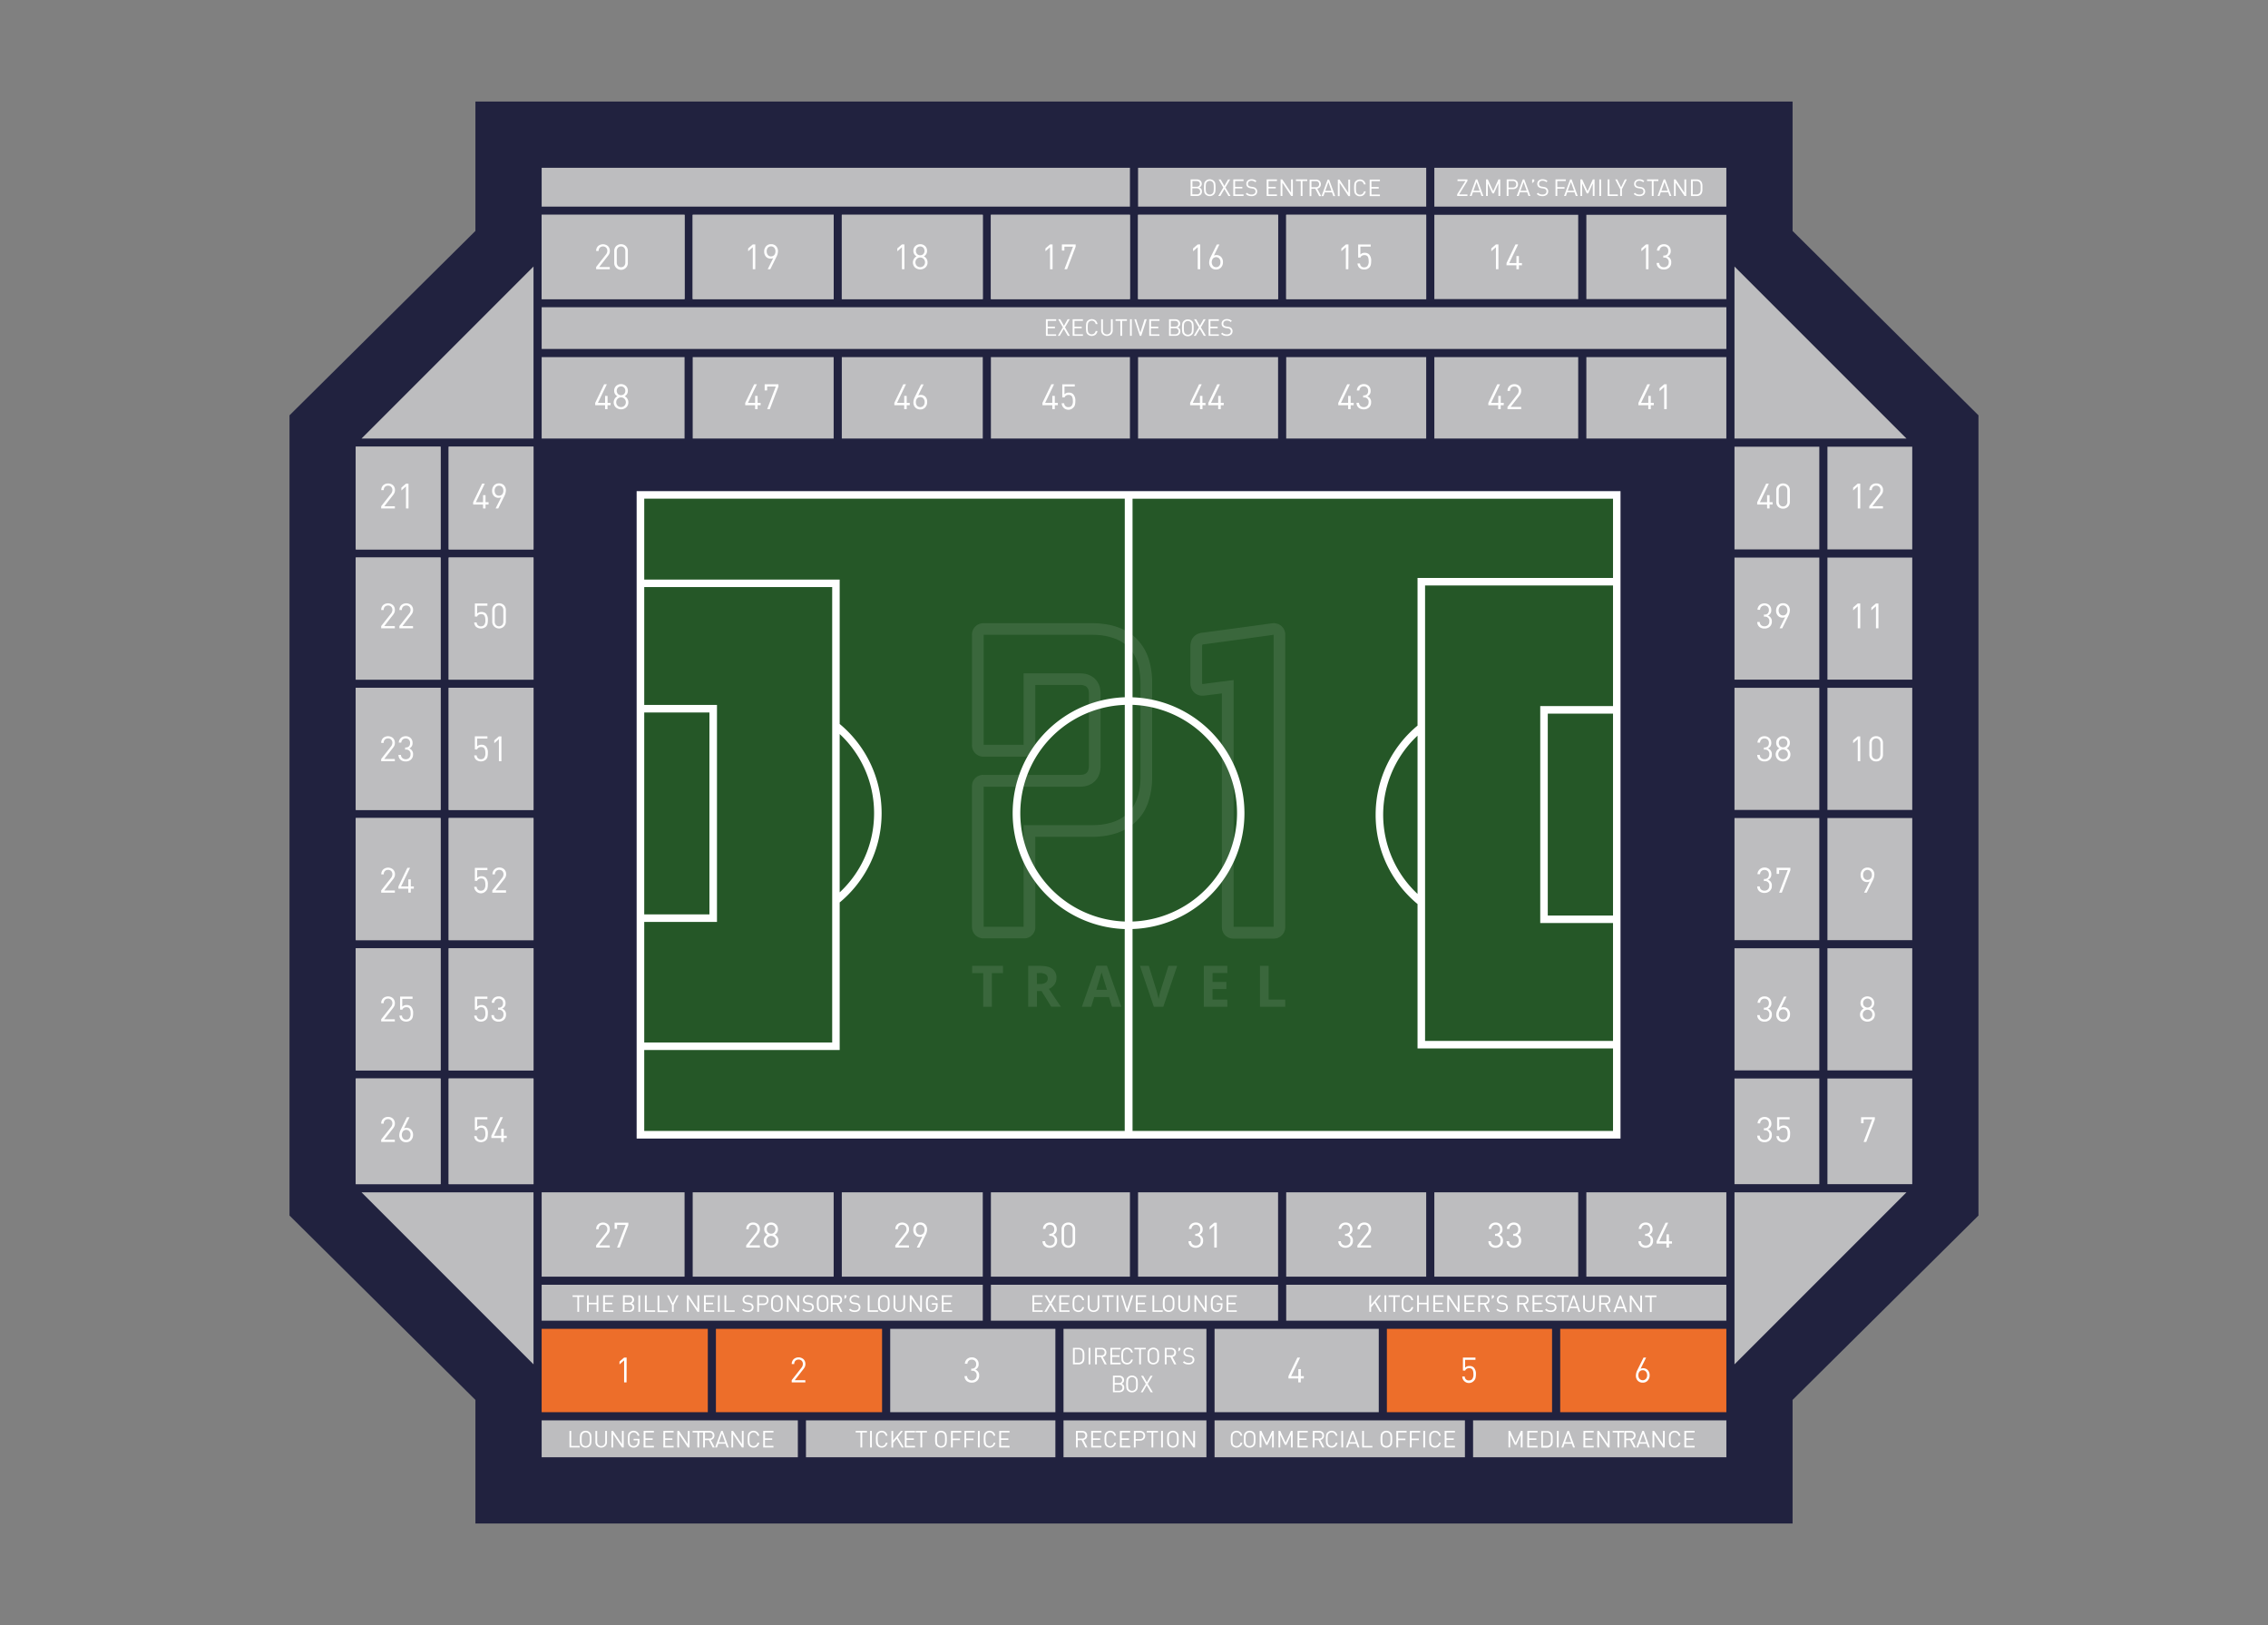 <svg xmlns="http://www.w3.org/2000/svg" id="Laag_1" data-name="Laag 1" viewBox="0 0 1072 768"><rect x="0" y="0" width="1072" height="768" fill="#808080" stroke="none"/><defs><style>.cls-1{fill:#21223f}.cls-2{fill:#bdbdbf}.cls-3{fill:#ed6e2a}.cls-4{fill:#fff}.cls-5{fill:#255727;stroke:#fff;stroke-miterlimit:10;stroke-width:2.17px}.cls-6{opacity:.1}</style></defs><g id="The_Den" data-name="The Den"><path id="Floor" d="M136.84 574.47V196.28l87.87-87.14V48h622.58v61.15l87.86 87.13v378.19l-87.86 87.13V720H224.71v-58.4l-87.87-87.13z" class="cls-1"/><g id="Stand"><path d="M168.15 211.1h40.09v48.55h-40.09zM168.15 263.5h40.09v57.71h-40.09zM168.15 325.06h40.09v57.71h-40.09zM168.15 386.61h40.09v57.71h-40.09zM168.15 448.16h40.09v57.71h-40.09zM168.15 509.71h40.09v49.93h-40.09zM212.08 509.71h40.09v49.93h-40.09zM212.08 448.16h40.09v57.71h-40.09zM212.08 386.61h40.09v57.71h-40.09zM212.08 325.06h40.09v57.71h-40.09zM212.08 263.5h40.09v57.71h-40.09zM212.08 211.1h40.09v48.55h-40.09z" class="cls-2"/><path d="M168.15 263.5h40.09v57.71h-40.09zM212.08 386.61h40.09v57.71h-40.09zM212.08 325.06h40.09v57.71h-40.09zM212.08 263.5h40.09v57.71h-40.09zM168.15 325.06h40.09v57.71h-40.09zM168.15 386.61h40.09v57.71h-40.09zM168.15 448.16h40.09v57.71h-40.09zM212.08 448.16h40.09v57.71h-40.09zM212.08 211.1h40.09v48.55h-40.09zM168.15 211.1h40.09v48.55h-40.09zM168.15 509.71h40.09v49.93h-40.09zM212.08 509.71h40.09v49.93h-40.09zM574.08 628.01h77.61v39.4h-77.61zM420.77 628.01h78.07v39.4h-78.07z" class="cls-2"/><path d="M256.02 628.01h78.53v39.4h-78.53zM338.39 628.01h78.53v39.4h-78.53zM655.53 628.01h78.07v39.4h-78.07zM737.45 628.01h78.53v39.4h-78.53z" class="cls-3"/><path d="M677.96 563.49h68v39.86h-68zM607.94 563.49h66.17v39.86h-66.17zM537.92 563.49h66.18v39.86h-66.18zM468.36 563.49h65.72v39.86h-65.72zM397.89 563.49h66.63v39.86h-66.63zM327.41 563.49h66.63v39.86h-66.63zM256.02 563.49h67.55v39.86h-67.55zM749.81 563.49h66.17v39.86h-66.17zM256.02 145.2h559.97v19.72H256.02zM537.92 79.3h136.2v18.35h-136.2zM607.94 101.5h66.17v39.86h-66.17zM537.92 101.5h66.18v39.86h-66.18zM468.36 101.5h65.72v39.86h-65.72zM397.89 101.5h66.63v39.86h-66.63zM327.41 101.5h66.63v39.86h-66.63zM256.02 101.5h67.55v39.86h-67.55z" class="cls-2"/><path d="M607.94 101.5h66.17v39.86h-66.17zM537.92 101.5h66.18v39.86h-66.18zM468.36 101.5h65.72v39.86h-65.72zM397.89 101.5h66.63v39.86h-66.63zM327.41 101.5h66.63v39.86h-66.63zM256.02 101.5h67.55v39.86h-67.55zM327.41 168.77h66.63v38.49h-66.63zM397.89 168.77h66.63v38.49h-66.63zM468.36 168.77h65.72v38.49h-65.72zM537.92 168.77h66.18v38.49h-66.18zM607.94 168.77h66.17v38.49h-66.17zM677.96 168.77h68v38.49h-68zM749.81 168.77h66.17v38.49h-66.17zM256.02 168.77h67.55v38.49h-67.55zM819.83 386.61h40.09v57.71h-40.09zM819.83 325.06h40.09v57.71h-40.09zM819.83 263.5h40.09v57.71h-40.09zM819.83 448.16h40.09v57.71h-40.09zM819.83 211.1h40.09v48.55h-40.09zM819.83 509.71h40.09v49.93h-40.09zM863.76 448.16h40.09v57.71h-40.09zM863.76 386.61h40.09v57.71h-40.09zM863.76 325.06h40.09v57.71h-40.09zM863.76 263.5h40.09v57.71h-40.09zM863.76 211.1h40.09v48.55h-40.09zM863.76 509.71h40.09v49.93h-40.09zM749.81 101.5h66.17v39.86h-66.17zM677.96 101.5h68v39.86h-68zM677.96 79.3h138.02v18.35H677.96zM256.02 79.3h278.06v18.35H256.02zM607.94 607.19h208.04v16.98H607.94zM256.02 607.19h208.5v16.98h-208.5zM468.36 607.19H604.1v16.98H468.36zM256.02 671.26h121.09v17.44H256.02zM502.68 628.01h67.55v39.4h-67.55zM380.95 671.26h117.89v17.44H380.95zM502.68 671.26h67.55v17.44h-67.55zM574.08 671.26h118.34v17.44H574.08zM696.27 671.26h119.72v17.44H696.27zM819.83 125.96v81.3h81.3l-81.3-81.3zM252.17 207.26v-81.31l-81.3 81.31h81.3zM252.17 644.79v-81.3h-81.3l81.3 81.3zM819.83 644.79l81.3-81.3h-81.3v81.3z" class="cls-2"/></g><g id="Ground"><path d="M536 438.38a53.09 53.09 0 1 1 53.09-53.09A53.15 53.15 0 0 1 536 438.38Zm0-104.81a51.72 51.72 0 1 0 51.72 51.72A51.78 51.78 0 0 0 536 333.57ZM399.71 426.67l-.86-1.07a51.71 51.71 0 0 0 0-80.61l.86-1.07a53.09 53.09 0 0 1 0 82.75Z" class="cls-4"/><path d="M399.96 494.83h-91.98v-1.37h90.61V278.6h-90.61v-1.37h91.98v217.6z" class="cls-4"/><path d="M342.64 435h-34.66v-1.38h33.29v-96.44h-33.29v-1.38h34.66V435zM672.27 427.4a53.1 53.1 0 0 1 0-82.75l.87 1.07a51.71 51.71 0 0 0 0 80.61Z" class="cls-4"/><path d="M764.02 494.09h-91.99V276.48h91.99v1.38h-90.61v214.86h90.61v1.37z" class="cls-4"/><path d="M764.02 435.52h-34.67v-99.2h34.67v1.38h-33.29v96.44h33.29v1.38z" class="cls-4"/><path d="M764.71 536.12H307.29V235.94h457.42Zm-456-1.37h454.62V237.32H308.67Z" class="cls-4"/><path d="M535.31 236.63h1.37v298.95h-1.37z" class="cls-4"/></g></g><g id="Seat_Number" data-name="Seat Number"><path d="M781.69 191.49h-1.43v1.86h-1.17v-1.86h-4.68v-1.07l4.23-8.8h1.27l-4.23 8.8h3.41v-3.33h1.17v3.33h1.43ZM787.79 193.35h-1.19v-10.41l-2.19 1.93v-1.36l2.19-1.89h1.19ZM710.76 191.49h-1.43v1.86h-1.17v-1.86h-4.68v-1.07l4.23-8.8H709l-4.23 8.8h3.41v-3.33h1.17v3.33h1.43ZM719 193.35h-6.47v-1l4.63-5.89a2.8 2.8 0 0 0 .66-1.73 2.13 2.13 0 0 0-.55-1.53 2 2 0 0 0-1.5-.57 2.07 2.07 0 0 0-1.46.52 2.05 2.05 0 0 0-.58 1.6h-1.18a3.07 3.07 0 0 1 .89-2.29 3.16 3.16 0 0 1 2.33-.89 3.19 3.19 0 0 1 2.34.87 3 3 0 0 1 .89 2.29 3.3 3.3 0 0 1-.21 1.21 4.88 4.88 0 0 1-.72 1.17L714 192.3h5ZM639.83 191.49h-1.43v1.86h-1.18v-1.86h-4.67v-1.07l4.23-8.8h1.27l-4.23 8.8h3.4v-3.33h1.18v3.33h1.43ZM648.07 190.15a3.1 3.1 0 0 1-1 2.44 3.55 3.55 0 0 1-2.47.87 3.72 3.72 0 0 1-2.42-.78 3 3 0 0 1-1-2.31h1.19a2 2 0 0 0 .7 1.54 2.44 2.44 0 0 0 1.55.5 2.25 2.25 0 0 0 1.62-.61 2.18 2.18 0 0 0 .64-1.66 2 2 0 0 0-2.31-2.28h-.24v-1h.24a2.07 2.07 0 0 0 1.58-.56 2.17 2.17 0 0 0 .52-1.57 2.11 2.11 0 0 0-.58-1.58 2 2 0 0 0-1.47-.56 2 2 0 0 0-1.47.52 2.16 2.16 0 0 0-.63 1.44h-1.19a3.09 3.09 0 0 1 1-2.21 3.31 3.31 0 0 1 2.28-.81 3.23 3.23 0 0 1 2.34.88 3.09 3.09 0 0 1 .89 2.3 2.62 2.62 0 0 1-1.58 2.61 2.74 2.74 0 0 1 1.81 2.83ZM569.81 191.49h-1.44v1.86h-1.17v-1.86h-4.67v-1.07l4.23-8.8H568l-4.24 8.8h3.41v-3.33h1.17v3.33h1.44ZM578.41 191.49H577v1.86h-1.2v-1.86h-4.67v-1.07l4.23-8.8h1.27l-4.23 8.8h3.4v-3.33h1.2v3.33h1.43ZM500 191.49h-1.43v1.86h-1.17v-1.86h-4.68v-1.07l4.23-8.8h1.27l-4.23 8.8h3.41v-3.33h1.17v3.33H500ZM508.28 189.48a7.66 7.66 0 0 1-.18 1.79 2.69 2.69 0 0 1-.76 1.32 3.16 3.16 0 0 1-5.52-2H503a1.83 1.83 0 0 0 2 1.83 2 2 0 0 0 1.45-.54 3.38 3.38 0 0 0 .65-2.39 6.68 6.68 0 0 0-.08-1.07 3.57 3.57 0 0 0-.27-.88 1.33 1.33 0 0 0-.61-.67 2.08 2.08 0 0 0-1-.23 2.31 2.31 0 0 0-1.26.31 1.55 1.55 0 0 0-.68.84h-1.1v-6.16h5.9v1h-4.86v3.73a2.66 2.66 0 0 1 2.1-.81 2.75 2.75 0 0 1 2 .74 4.32 4.32 0 0 1 1.04 3.19ZM430 191.49h-1.44v1.86h-1.17v-1.86h-4.67v-1.07l4.23-8.8h1.27l-4.24 8.8h3.41v-3.33h1.17v3.33H430ZM438.23 190a3.55 3.55 0 0 1-.89 2.5 3 3 0 0 1-2.35 1 3.15 3.15 0 0 1-2.37-.92 3.38 3.38 0 0 1-.89-2.46 6 6 0 0 1 .74-2.64l2.88-5.81h1.22l-2.57 5.22a3 3 0 0 1 1.24-.25 2.82 2.82 0 0 1 2.2.93 3.43 3.43 0 0 1 .79 2.43Zm-1.18.05a2.67 2.67 0 0 0-.55-1.7 1.87 1.87 0 0 0-1.53-.67 1.9 1.9 0 0 0-1.5.64 2.57 2.57 0 0 0-.56 1.73 2.54 2.54 0 0 0 .56 1.72 2.07 2.07 0 0 0 3 0 2.5 2.5 0 0 0 .58-1.77ZM359.52 191.49h-1.43v1.86h-1.17v-1.86h-4.68v-1.07l4.23-8.8h1.27l-4.23 8.8h3.41v-3.33h1.17v3.33h1.43ZM367.94 182.67l-4.07 10.68h-1.25l4.07-10.68h-4.09v1.85h-1.17v-2.9h6.51ZM288.59 191.49h-1.44v1.86H286v-1.86h-4.67v-1.07l4.23-8.8h1.27l-4.24 8.8H286v-3.33h1.17v3.33h1.44ZM297 190.12a3.14 3.14 0 0 1-1 2.4 3.75 3.75 0 0 1-4.94 0 3.27 3.27 0 0 1 .77-5.25 2.82 2.82 0 0 1-1.53-2.6 3 3 0 0 1 .91-2.26 3.46 3.46 0 0 1 4.63 0 3 3 0 0 1 .92 2.26 2.82 2.82 0 0 1-1.52 2.6 3.13 3.13 0 0 1 1.76 2.85Zm-1.84 1.61a2.22 2.22 0 0 0 .65-1.63 2.26 2.26 0 0 0-.65-1.63 2.19 2.19 0 0 0-1.62-.66 2.21 2.21 0 0 0-1.63.66 2.26 2.26 0 0 0-.65 1.63 2.24 2.24 0 0 0 2.28 2.29 2.19 2.19 0 0 0 1.63-.66Zm-.15-5.54a2.29 2.29 0 0 0 0-3 2.14 2.14 0 0 0-2.95 0 2.29 2.29 0 0 0 0 3 2.14 2.14 0 0 0 2.95 0ZM779.19 127.25H778v-10.41l-2.19 1.92v-1.35l2.19-1.89h1.19ZM789.93 124.05a3.09 3.09 0 0 1-1 2.44 3.57 3.57 0 0 1-2.47.87 3.68 3.68 0 0 1-2.42-.78 3 3 0 0 1-1-2.31h1.19a2.06 2.06 0 0 0 .7 1.54 2.45 2.45 0 0 0 1.56.5 2.24 2.24 0 0 0 1.61-.61 2.19 2.19 0 0 0 .64-1.67 2 2 0 0 0-2.3-2.27h-.25v-1h.25a2 2 0 0 0 1.57-.55 2.19 2.19 0 0 0 .52-1.57A2.11 2.11 0 0 0 788 117a2 2 0 0 0-1.47-.56 2.06 2.06 0 0 0-1.53.56 2.16 2.16 0 0 0-.63 1.44h-1.19a3.12 3.12 0 0 1 1-2.21 3.3 3.3 0 0 1 2.28-.81 3.18 3.18 0 0 1 2.33.88 3.06 3.06 0 0 1 .9 2.3 2.62 2.62 0 0 1-1.58 2.6 2.76 2.76 0 0 1 1.82 2.85ZM708.25 127.25h-1.18v-10.41l-2.19 1.92v-1.35l2.19-1.89h1.18ZM719.36 125.39h-1.43v1.86h-1.17v-1.86h-4.68v-1.07l4.23-8.8h1.27l-4.23 8.8h3.41V121h1.17v3.33h1.43ZM637.32 127.25h-1.18v-10.41l-2.14 1.92v-1.35l2.19-1.89h1.18ZM648.1 123.38a7.66 7.66 0 0 1-.18 1.79 2.69 2.69 0 0 1-.76 1.32 3.16 3.16 0 0 1-2.34.87 3.21 3.21 0 0 1-2.36-.84 3.17 3.17 0 0 1-.82-2h1.19a1.83 1.83 0 0 0 2 1.83 1.92 1.92 0 0 0 1.45-.55 3.34 3.34 0 0 0 .65-2.38 6.68 6.68 0 0 0-.08-1.07 3.64 3.64 0 0 0-.27-.89 1.4 1.4 0 0 0-.61-.66 2 2 0 0 0-1-.23 2.31 2.31 0 0 0-1.26.31 1.57 1.57 0 0 0-.69.84h-1.07v-6.16h5.93v1H643v3.73a2.68 2.68 0 0 1 2.11-.81 2.77 2.77 0 0 1 2 .74 4.32 4.32 0 0 1 .99 3.16ZM567.3 127.25h-1.18v-10.41l-2.2 1.92v-1.35l2.2-1.89h1.18ZM578.05 123.87a3.61 3.61 0 0 1-.89 2.5 3.06 3.06 0 0 1-2.36 1 3.12 3.12 0 0 1-2.37-.93 3.34 3.34 0 0 1-.89-2.45 6.1 6.1 0 0 1 .74-2.64l2.88-5.81h1.22l-2.62 5.27a2.92 2.92 0 0 1 1.24-.25 2.86 2.86 0 0 1 2.21.93 3.49 3.49 0 0 1 .84 2.38Zm-1.19 0a2.59 2.59 0 0 0-.55-1.7 2.07 2.07 0 0 0-3 0 2.9 2.9 0 0 0 0 3.45 1.85 1.85 0 0 0 1.5.65 1.88 1.88 0 0 0 1.5-.65 2.51 2.51 0 0 0 .55-1.7ZM497.51 127.25h-1.19v-10.41l-2.19 1.92v-1.35l2.19-1.89h1.19ZM508.43 116.57l-4.07 10.68h-1.25l4.07-10.68h-4.09v1.85h-1.17v-2.9h6.51ZM427.49 127.25h-1.18v-10.41l-2.19 1.92v-1.35l2.19-1.89h1.18ZM438.42 124a3.14 3.14 0 0 1-1 2.4 3.75 3.75 0 0 1-4.94 0 3.27 3.27 0 0 1 .77-5.25 2.82 2.82 0 0 1-1.53-2.6 3 3 0 0 1 .91-2.26 3.46 3.46 0 0 1 4.63 0 3 3 0 0 1 .92 2.26 2.82 2.82 0 0 1-1.52 2.6 3.13 3.13 0 0 1 1.76 2.85Zm-1.84 1.61a2.37 2.37 0 0 0 0-3.26 2.33 2.33 0 0 0-3.25 0 2.37 2.37 0 0 0 0 3.26 2.33 2.33 0 0 0 3.25 0Zm-.15-5.54a2.29 2.29 0 0 0 0-3 2.11 2.11 0 0 0-2.95 0 2.29 2.29 0 0 0 0 3 2.17 2.17 0 0 0 2.95 0ZM357 127.25h-1.19v-10.41l-2.19 1.92v-1.35l2.19-1.89H357ZM367.71 118.8a6.06 6.06 0 0 1-.74 2.63l-2.89 5.82h-1.23l2.63-5.27a3.06 3.06 0 0 1-1.25.24 2.81 2.81 0 0 1-2.19-.93 3.44 3.44 0 0 1-.84-2.4 3.57 3.57 0 0 1 .89-2.49 3 3 0 0 1 2.36-1 3.15 3.15 0 0 1 2.37.92 3.41 3.41 0 0 1 .89 2.48Zm-1.19 0a2.54 2.54 0 0 0-.57-1.73 2.06 2.06 0 0 0-3 0 2.54 2.54 0 0 0-.56 1.73 2.61 2.61 0 0 0 .54 1.69 1.84 1.84 0 0 0 1.52.68 1.92 1.92 0 0 0 1.5-.64 2.52 2.52 0 0 0 .57-1.68ZM288.24 127.25h-6.47v-1.06l4.63-5.88a2.82 2.82 0 0 0 .66-1.73 2.14 2.14 0 0 0-.55-1.53 2 2 0 0 0-1.5-.58 2.08 2.08 0 0 0-1.46.53 2 2 0 0 0-.58 1.6h-1.19a3.11 3.11 0 0 1 .89-2.29 3.57 3.57 0 0 1 4.68 0 3.05 3.05 0 0 1 .89 2.3 3.21 3.21 0 0 1-.21 1.2 4.89 4.89 0 0 1-.73 1.17l-4.1 5.24h5ZM296.76 124.12a3.22 3.22 0 1 1-6.43 0v-5.47a3.1 3.1 0 0 1 .91-2.34 3.16 3.16 0 0 1 2.31-.89 3.11 3.11 0 0 1 3.21 3.23Zm-1.19-.07v-5.34a2.44 2.44 0 0 0-.53-1.61 1.86 1.86 0 0 0-1.49-.63 1.84 1.84 0 0 0-1.49.63 2.39 2.39 0 0 0-.54 1.61v5.34a2.4 2.4 0 0 0 .54 1.62 1.86 1.86 0 0 0 1.49.62 1.89 1.89 0 0 0 1.49-.62 2.45 2.45 0 0 0 .53-1.62ZM499.22 158.71h-4.86v-7.82h4.86v.75h-4v2.76h3.42v.74h-3.44V158h4ZM505.71 158.71h-1l-1.9-3.28-1.91 3.28h-.9l2.4-4-2.24-3.82h1l1.73 3.09 1.74-3.09h1l-2.25 3.82ZM511.86 158.71H507v-7.82h4.86v.75h-4v2.76h3.42v.74h-3.42V158h4ZM518.75 156.45a2.89 2.89 0 0 1-.94 1.71 2.86 2.86 0 0 1-3.73-.15 2.22 2.22 0 0 1-.65-1.13 16.63 16.63 0 0 1 0-4.15 2.22 2.22 0 0 1 .65-1.13 2.89 2.89 0 0 1 3.74-.16 2.9 2.9 0 0 1 .93 1.72h-.86a2 2 0 0 0-.64-1.16 1.83 1.83 0 0 0-1.22-.43 1.87 1.87 0 0 0-1.35.55 1.8 1.8 0 0 0-.45.89 10.51 10.51 0 0 0-.1 1.79 10.65 10.65 0 0 0 .1 1.8 1.73 1.73 0 0 0 .45.88 1.83 1.83 0 0 0 1.32.52 1.87 1.87 0 0 0 1.23-.42 2 2 0 0 0 .65-1.16ZM525.94 156.13a2.52 2.52 0 0 1-.78 1.91 3 3 0 0 1-3.91 0 2.52 2.52 0 0 1-.77-1.91v-5.24h.83v5.18a2 2 0 0 0 .52 1.43 1.83 1.83 0 0 0 1.37.53 1.87 1.87 0 0 0 1.38-.53 2 2 0 0 0 .52-1.43v-5.18h.84ZM532.65 151.64h-2.26v7.07h-.84v-7.07h-2.26v-.75h5.36ZM534.94 158.71h-.83v-7.82h.83ZM542 150.89l-2.57 7.82h-.68l-2.57-7.82h.82l2 6.33 2-6.33ZM548.06 158.71h-4.86v-7.82h4.86v.75h-4v2.76h3.43v.74H544V158h4ZM557.9 156.55a2 2 0 0 1-.63 1.6 2.46 2.46 0 0 1-1.7.56h-3v-7.82h2.94a2.46 2.46 0 0 1 1.67.56 2 2 0 0 1 .64 1.53 1.81 1.81 0 0 1-.33 1.07 1.69 1.69 0 0 1-.83.64 1.87 1.87 0 0 1 .93.7 1.94 1.94 0 0 1 .31 1.16Zm-1.38-2.55a1.44 1.44 0 0 0 0-2 1.7 1.7 0 0 0-1.12-.34h-2v2.71h2a1.74 1.74 0 0 0 1.12-.37Zm.12 3.57a1.37 1.37 0 0 0 .43-1.05 1.33 1.33 0 0 0-.43-1 1.62 1.62 0 0 0-1.15-.39h-2.13V158h2.13a1.62 1.62 0 0 0 1.15-.42ZM564.08 152.87a17.83 17.83 0 0 1 0 4.13 2.31 2.31 0 0 1-.66 1.14 2.64 2.64 0 0 1-1.95.77 2.61 2.61 0 0 1-2-.77 2.22 2.22 0 0 1-.65-1.13 15.45 15.45 0 0 1 0-4.15 2.22 2.22 0 0 1 .65-1.13 2.65 2.65 0 0 1 2-.77 2.68 2.68 0 0 1 1.95.77 2.31 2.31 0 0 1 .66 1.14Zm-.81 3.86a10.51 10.51 0 0 0 .1-1.79 10.65 10.65 0 0 0-.1-1.8 1.59 1.59 0 0 0-.45-.88 1.93 1.93 0 0 0-2.7 0 1.73 1.73 0 0 0-.45.88 10.65 10.65 0 0 0-.1 1.8 10.51 10.51 0 0 0 .1 1.79 1.8 1.8 0 0 0 .45.89 1.93 1.93 0 0 0 2.7 0 1.65 1.65 0 0 0 .45-.89ZM570 158.71h-1l-1.9-3.28-1.92 3.28h-.94l2.39-4-2.24-3.82h1l1.74 3.09 1.73-3.09h1l-2.25 3.82ZM576.12 158.71h-4.85v-7.82h4.85v.75h-4v2.76h3.43v.74h-3.45V158h4ZM582.57 156.56a2 2 0 0 1-.74 1.62 3 3 0 0 1-2 .6 4.23 4.23 0 0 1-1.51-.24 3.33 3.33 0 0 1-1.16-.79l.56-.56a2.86 2.86 0 0 0 1 .66 3.39 3.39 0 0 0 1.17.18 2.14 2.14 0 0 0 1.36-.38 1.26 1.26 0 0 0 .49-1.07 1.2 1.2 0 0 0-.38-1 1.87 1.87 0 0 0-1-.39l-.91-.13a2.77 2.77 0 0 1-1.43-.59 1.89 1.89 0 0 1-.6-1.48 2 2 0 0 1 .67-1.59 2.65 2.65 0 0 1 1.83-.6 3.78 3.78 0 0 1 1.28.2 3.53 3.53 0 0 1 1.05.66l-.54.53a2.55 2.55 0 0 0-1.82-.68 1.73 1.73 0 0 0-1.22.4 1.33 1.33 0 0 0-.44 1.06 1.14 1.14 0 0 0 .35.91 2 2 0 0 0 1 .41l.91.14a4.18 4.18 0 0 1 .85.21 1.55 1.55 0 0 1 .57.35 1.94 1.94 0 0 1 .66 1.57ZM568.1 90.46a2 2 0 0 1-.63 1.6 2.49 2.49 0 0 1-1.7.56h-3V84.8h2.95a2.48 2.48 0 0 1 1.67.56 1.93 1.93 0 0 1 .63 1.53 1.84 1.84 0 0 1-.32 1.06 1.76 1.76 0 0 1-.83.65 1.91 1.91 0 0 1 .93.69 2 2 0 0 1 .3 1.17Zm-1.38-2.55a1.24 1.24 0 0 0 .43-1 1.19 1.19 0 0 0-.43-1 1.69 1.69 0 0 0-1.11-.34h-2v2.71h2a1.73 1.73 0 0 0 1.11-.37Zm.13 3.57a1.36 1.36 0 0 0 .42-1 1.34 1.34 0 0 0-.42-1 1.65 1.65 0 0 0-1.15-.48h-2.13v2.86h2.13a1.65 1.65 0 0 0 1.15-.38ZM574.41 86.64a12 12 0 0 1 .13 2.07 11.86 11.86 0 0 1-.13 2.06 2.34 2.34 0 0 1-.66 1.15 2.85 2.85 0 0 1-3.9 0 2.26 2.26 0 0 1-.65-1.13 16.7 16.7 0 0 1 0-4.16 2.26 2.26 0 0 1 .65-1.13 2.85 2.85 0 0 1 3.9 0 2.31 2.31 0 0 1 .66 1.14Zm-.81 3.86a10.43 10.43 0 0 0 .1-1.79 10.65 10.65 0 0 0-.1-1.8 1.62 1.62 0 0 0-.45-.88 1.8 1.8 0 0 0-1.35-.55 1.83 1.83 0 0 0-1.35.55 1.77 1.77 0 0 0-.45.88 10.65 10.65 0 0 0-.1 1.8 10.43 10.43 0 0 0 .1 1.79 1.76 1.76 0 0 0 .45.89 1.83 1.83 0 0 0 1.35.55 1.8 1.8 0 0 0 1.35-.55 1.62 1.62 0 0 0 .45-.89ZM581.63 92.62h-1l-1.9-3.28-1.91 3.28h-1l2.4-4-2.24-3.81h1l1.74 3.08 1.73-3.08h1l-2.25 3.81ZM587.78 92.62h-4.85V84.8h4.85v.75h-4v2.75h3.43v.75h-3.43v2.82h4ZM594.23 90.47a2 2 0 0 1-.73 1.62 3 3 0 0 1-2 .6 4 4 0 0 1-1.51-.25 3.29 3.29 0 0 1-1.16-.79l.56-.56a2.76 2.76 0 0 0 1 .66 3.19 3.19 0 0 0 1.17.19 2.25 2.25 0 0 0 1.37-.38 1.29 1.29 0 0 0 .49-1.07 1.23 1.23 0 0 0-.39-1 1.89 1.89 0 0 0-1-.38l-.91-.14a2.72 2.72 0 0 1-1.43-.59 1.88 1.88 0 0 1-.6-1.47 2.06 2.06 0 0 1 .67-1.6 2.67 2.67 0 0 1 1.83-.6 3.54 3.54 0 0 1 1.28.21 3.1 3.1 0 0 1 1 .65l-.54.54a2.49 2.49 0 0 0-1.82-.68 1.77 1.77 0 0 0-1.22.39 1.39 1.39 0 0 0-.44 1.07 1.17 1.17 0 0 0 .35.91 2.09 2.09 0 0 0 1 .41l.91.14a5.69 5.69 0 0 1 .85.2 1.78 1.78 0 0 1 .56.36 1.93 1.93 0 0 1 .71 1.56ZM603.57 92.62h-4.86V84.8h4.86v.75h-4v2.75H603v.75h-3.43v2.82h4ZM611.08 92.62h-.79l-4.15-6.27v6.27h-.84V84.8h.79l4.15 6.25V84.8h.84ZM617.9 85.55h-2.26v7.07h-.83v-7.07h-2.27v-.75h5.36ZM624.5 92.69h-1l-1.78-3.47h-1.88v3.47H619v-7.82h3a2.4 2.4 0 0 1 1.68.58 2.3 2.3 0 0 1 .18 3 2.14 2.14 0 0 1-1.24.72Zm-1.41-4.58a1.53 1.53 0 0 0 0-2.12 1.64 1.64 0 0 0-1.13-.38h-2.08v2.87H622a1.65 1.65 0 0 0 1.09-.37ZM631.09 92.69h-.89l-.63-1.77h-3.41l-.63 1.77h-.89l2.88-7.82h.7Zm-1.76-2.5-1.45-4.13-1.47 4.13ZM638.13 92.69h-.79l-4.15-6.28v6.28h-.84v-7.82h.79l4.15 6.25v-6.25h.84ZM645.54 90.42a2.88 2.88 0 0 1-.93 1.71 2.61 2.61 0 0 1-1.78.62 2.65 2.65 0 0 1-2-.77 2.22 2.22 0 0 1-.65-1.13 15.45 15.45 0 0 1 0-4.15 2.22 2.22 0 0 1 .65-1.13 2.88 2.88 0 0 1 3.73-.16 2.93 2.93 0 0 1 .93 1.72h-.85A2.05 2.05 0 0 0 644 86a1.78 1.78 0 0 0-1.21-.42 1.83 1.83 0 0 0-1.35.55 1.65 1.65 0 0 0-.44.87 16.16 16.16 0 0 0 0 3.59 1.72 1.72 0 0 0 .45.89 2 2 0 0 0 2.58.12 2.05 2.05 0 0 0 .65-1.16ZM652.24 92.69h-4.85v-7.82h4.85v.74h-4v2.76h3.43v.75h-3.43v2.82h4ZM693.61 92.62h-4.86v-.79l3.91-6.28h-3.75v-.75h4.7v.7l-3.94 6.37h3.94ZM701.13 92.62h-.89l-.62-1.77h-3.42l-.62 1.77h-.89l2.87-7.82h.71Zm-1.75-2.49L697.93 86l-1.48 4.13ZM709.1 92.62h-.84v-5.94l-2.14 4.71h-.71l-2.18-4.71v5.94h-.83V84.8h.83l2.55 5.55 2.48-5.55h.84ZM717.51 87.09a2.19 2.19 0 0 1-.67 1.68 2.46 2.46 0 0 1-1.74.63H713v3.22h-.84V84.8h2.92a2.45 2.45 0 0 1 1.74.63 2.17 2.17 0 0 1 .69 1.66Zm-1.28 1.16a1.71 1.71 0 0 0 0-2.31 1.73 1.73 0 0 0-1.2-.39h-2v3.1h2a1.69 1.69 0 0 0 1.2-.4ZM723.35 92.62h-.89l-.62-1.77h-3.42l-.62 1.77h-.89l2.87-7.82h.7Zm-1.75-2.49L720.14 86l-1.47 4.13ZM725.19 85.72l-1 .87V84.8h1ZM731.78 90.47a2 2 0 0 1-.74 1.62 3 3 0 0 1-2 .6 4 4 0 0 1-1.51-.25 3.2 3.2 0 0 1-1.16-.79l.56-.56a2.59 2.59 0 0 0 1 .66 3.15 3.15 0 0 0 1.17.19 2.2 2.2 0 0 0 1.36-.38 1.26 1.26 0 0 0 .49-1.07 1.22 1.22 0 0 0-.38-1 2 2 0 0 0-1-.38l-.91-.14a2.69 2.69 0 0 1-1.43-.59 1.89 1.89 0 0 1-.61-1.47 2 2 0 0 1 .68-1.6 2.65 2.65 0 0 1 1.83-.6 3.54 3.54 0 0 1 1.28.21 3.3 3.3 0 0 1 1.05.65l-.54.54a2.52 2.52 0 0 0-1.82-.68 1.77 1.77 0 0 0-1.22.39 1.35 1.35 0 0 0-.44 1.07 1.17 1.17 0 0 0 .35.91 2.1 2.1 0 0 0 1 .41l.91.14a5.13 5.13 0 0 1 .85.2 1.83 1.83 0 0 1 .57.36 1.93 1.93 0 0 1 .66 1.56ZM740.07 85.55h-4v2.87h3.43v.75h-3.43v3.45h-.84V84.8h4.86ZM745.72 92.62h-.89l-.63-1.77h-3.41l-.63 1.77h-.89l2.88-7.82h.7ZM744 90.13 742.51 86 741 90.13ZM753.68 92.62h-.83v-5.94l-2.15 4.71h-.7l-2.17-4.71v5.94H747V84.8h.84l2.54 5.55 2.49-5.55h.83ZM756.78 92.62h-.84V84.8h.84ZM764.72 92.62h-4.83V84.8h.84v7.07h4ZM768.94 84.8l-2.31 4.59v3.23h-.83v-3.23l-2.33-4.59h.9l1.85 3.74L768 84.8ZM777.61 90.47a2 2 0 0 1-.74 1.62 3 3 0 0 1-2 .6 4 4 0 0 1-1.5-.25 3.12 3.12 0 0 1-1.16-.79l.56-.56a2.59 2.59 0 0 0 1 .66 3.12 3.12 0 0 0 1.17.19 2.22 2.22 0 0 0 1.36-.38 1.26 1.26 0 0 0 .49-1.07 1.22 1.22 0 0 0-.38-1 2 2 0 0 0-1-.38l-.91-.14a2.65 2.65 0 0 1-1.5-.57 1.85 1.85 0 0 1-.61-1.47 2 2 0 0 1 .68-1.6 2.65 2.65 0 0 1 1.83-.6 3.58 3.58 0 0 1 1.28.21 3.16 3.16 0 0 1 1 .65l-.53.54a2.53 2.53 0 0 0-1.83-.68 1.74 1.74 0 0 0-1.21.39 1.35 1.35 0 0 0-.44 1.07 1.13 1.13 0 0 0 .35.91 2.05 2.05 0 0 0 1 .41l.91.14a5.13 5.13 0 0 1 .85.2 2 2 0 0 1 .57.36 1.93 1.93 0 0 1 .76 1.54ZM783.85 85.55h-2.26v7.07h-.84v-7.07h-2.26v-.75h5.36ZM790 92.62h-.89l-.62-1.77H785l-.62 1.77h-.89l2.87-7.82h.71Zm-1.75-2.49L786.76 86l-1.47 4.13ZM797 92.62h-.8l-4.15-6.27v6.27h-.83V84.8h.78l4.15 6.25V84.8h.85ZM804.67 87.5v2.42a4 4 0 0 1-.19 1 2.39 2.39 0 0 1-.48.91 2.7 2.7 0 0 1-2.06.82h-2.68V84.8h2.68a2.66 2.66 0 0 1 2.06.82 2.39 2.39 0 0 1 .48.91 4 4 0 0 1 .19.97Zm-.83 2.28v-2.14a4.69 4.69 0 0 0-.14-.82 1.6 1.6 0 0 0-.36-.7 2 2 0 0 0-1.54-.57h-1.7v6.32h1.7a2 2 0 0 0 1.54-.57 1.6 1.6 0 0 0 .36-.7 4.69 4.69 0 0 0 .14-.82ZM186.64 240.3h-6.47v-1.05l4.63-5.89a2.8 2.8 0 0 0 .66-1.72 2.14 2.14 0 0 0-.55-1.54 2 2 0 0 0-1.5-.57 1.91 1.91 0 0 0-2 2.12h-1.19a3.11 3.11 0 0 1 .89-2.29 3.55 3.55 0 0 1 4.68 0 3 3 0 0 1 .89 2.3 3.25 3.25 0 0 1-.21 1.2 5 5 0 0 1-.73 1.17l-4.1 5.24h5ZM193.08 240.3h-1.18v-10.41l-2.19 1.93v-1.35l2.19-1.9h1.18ZM230.92 238.44h-1.43v1.86h-1.17v-1.86h-4.68v-1.07l4.23-8.8h1.27l-4.23 8.8h3.41V234h1.17v3.33h1.43ZM239.11 231.85a6.1 6.1 0 0 1-.74 2.64l-2.88 5.81h-1.24l2.64-5.27a3.11 3.11 0 0 1-1.26.25 2.79 2.79 0 0 1-2.19-.94 3.42 3.42 0 0 1-.84-2.39 3.61 3.61 0 0 1 .89-2.5 3.06 3.06 0 0 1 2.36-1 3.15 3.15 0 0 1 2.37.92 3.42 3.42 0 0 1 .89 2.48Zm-1.19.05a2.51 2.51 0 0 0-.56-1.72 1.9 1.9 0 0 0-1.51-.65 1.85 1.85 0 0 0-1.5.65 2.56 2.56 0 0 0-.56 1.72 2.64 2.64 0 0 0 .54 1.7 1.85 1.85 0 0 0 1.52.67 1.92 1.92 0 0 0 1.51-.64 2.52 2.52 0 0 0 .56-1.73ZM186.64 296.94h-6.47v-1.06l4.63-5.88a2.82 2.82 0 0 0 .66-1.73 2.1 2.1 0 0 0-.55-1.53 1.94 1.94 0 0 0-1.5-.58 2.08 2.08 0 0 0-1.46.53 2 2 0 0 0-.58 1.6h-1.19a3.1 3.1 0 0 1 .89-2.29 3.57 3.57 0 0 1 4.68 0 3.05 3.05 0 0 1 .89 2.3 3.21 3.21 0 0 1-.21 1.2 5 5 0 0 1-.73 1.17l-4.1 5.24h5ZM195.24 296.94h-6.47v-1.06l4.63-5.88a2.82 2.82 0 0 0 .66-1.73 2.1 2.1 0 0 0-.55-1.53 1.94 1.94 0 0 0-1.5-.58 2.08 2.08 0 0 0-1.46.53 2 2 0 0 0-.58 1.6h-1.19a3.1 3.1 0 0 1 .89-2.29 3.57 3.57 0 0 1 4.68 0 3.05 3.05 0 0 1 .89 2.3 3.21 3.21 0 0 1-.21 1.2 5 5 0 0 1-.73 1.17l-4.1 5.24h5ZM230.59 293.06a7.69 7.69 0 0 1-.18 1.8 2.78 2.78 0 0 1-.76 1.32 3.64 3.64 0 0 1-4.69 0 3.12 3.12 0 0 1-.82-2h1.18a1.84 1.84 0 0 0 2 1.83 1.92 1.92 0 0 0 1.45-.55 3.37 3.37 0 0 0 .65-2.39 6.54 6.54 0 0 0-.08-1.06 3.64 3.64 0 0 0-.27-.89 1.35 1.35 0 0 0-.61-.66 2 2 0 0 0-1-.24 2.31 2.31 0 0 0-1.26.32 1.6 1.6 0 0 0-.68.84h-1.07v-6.16h5.93v1.05h-4.86V290a3.16 3.16 0 0 1 4.13-.06 4.29 4.29 0 0 1 .94 3.12ZM239.09 293.81a3.21 3.21 0 1 1-6.42 0v-5.47a3.08 3.08 0 0 1 3.21-3.23 3.15 3.15 0 0 1 2.3.9 3.1 3.1 0 0 1 .91 2.33Zm-1.18-.07v-5.34a2.36 2.36 0 0 0-.54-1.61 2.08 2.08 0 0 0-3 0 2.35 2.35 0 0 0-.53 1.61v5.34a2.35 2.35 0 0 0 .53 1.61 2.08 2.08 0 0 0 3 0 2.36 2.36 0 0 0 .54-1.61ZM186.64 359.75h-6.47v-1.06l4.63-5.88a2.82 2.82 0 0 0 .66-1.73 2.13 2.13 0 0 0-.55-1.53 2 2 0 0 0-1.5-.58 2.08 2.08 0 0 0-1.46.53 2.05 2.05 0 0 0-.58 1.6h-1.19a3.11 3.11 0 0 1 .89-2.29 3.57 3.57 0 0 1 4.68 0 3.05 3.05 0 0 1 .89 2.3 3.3 3.3 0 0 1-.21 1.21 4.73 4.73 0 0 1-.73 1.16l-4.1 5.24h5ZM195.23 356.55a3.1 3.1 0 0 1-1 2.44 3.55 3.55 0 0 1-2.47.87 3.72 3.72 0 0 1-2.42-.78 3 3 0 0 1-1-2.31h1.19a2 2 0 0 0 .7 1.54 2.44 2.44 0 0 0 1.55.5 2.25 2.25 0 0 0 1.62-.61 2.18 2.18 0 0 0 .64-1.66 2 2 0 0 0-2.31-2.28h-.24v-1h.24a2.06 2.06 0 0 0 1.58-.55 2.23 2.23 0 0 0 .52-1.57 2.11 2.11 0 0 0-.58-1.58 2 2 0 0 0-1.47-.56 2 2 0 0 0-1.47.52 2.22 2.22 0 0 0-.64 1.44h-1.18a3.07 3.07 0 0 1 1-2.21 3.31 3.31 0 0 1 2.28-.81 3.15 3.15 0 0 1 2.33.88 3.06 3.06 0 0 1 .9 2.3 2.64 2.64 0 0 1-1.58 2.61 2.74 2.74 0 0 1 1.81 2.82ZM230.59 355.88a7.66 7.66 0 0 1-.18 1.79 2.69 2.69 0 0 1-.76 1.32 3.64 3.64 0 0 1-4.69 0 3.12 3.12 0 0 1-.82-2h1.18a1.84 1.84 0 0 0 2 1.83 2 2 0 0 0 1.45-.54 3.38 3.38 0 0 0 .65-2.39 6.68 6.68 0 0 0-.08-1.07 3.78 3.78 0 0 0-.27-.89 1.35 1.35 0 0 0-.61-.66 2 2 0 0 0-1-.23 2.31 2.31 0 0 0-1.26.31 1.6 1.6 0 0 0-.68.84h-1.07V348h5.93v1.05h-4.86v3.73a2.67 2.67 0 0 1 2.11-.81 2.74 2.74 0 0 1 2 .74 4.32 4.32 0 0 1 .96 3.17ZM237 359.75h-1.19v-10.41l-2.19 1.92v-1.35l2.19-1.89H237ZM186.64 421.87h-6.47v-1.05l4.63-5.88a2.82 2.82 0 0 0 .66-1.73 2.14 2.14 0 0 0-.55-1.54 2 2 0 0 0-1.5-.57 1.91 1.91 0 0 0-2 2.12h-1.19a3.11 3.11 0 0 1 .89-2.29 3.55 3.55 0 0 1 4.68 0 3 3 0 0 1 .89 2.3 3.21 3.21 0 0 1-.21 1.2 5 5 0 0 1-.73 1.17l-4.1 5.24h5ZM195.59 420h-1.44v1.86H193V420h-4.68v-1.07l4.23-8.8h1.27l-4.24 8.8H193v-3.33h1.16v3.33h1.44ZM230.59 418a7.66 7.66 0 0 1-.18 1.79 2.69 2.69 0 0 1-.76 1.32 3.15 3.15 0 0 1-5.51-2h1.18a1.84 1.84 0 0 0 2 1.83 2 2 0 0 0 1.45-.54 3.38 3.38 0 0 0 .65-2.39 6.45 6.45 0 0 0-.08-1.06 3.52 3.52 0 0 0-.27-.89 1.37 1.37 0 0 0-.61-.67 2.08 2.08 0 0 0-1-.23 2.4 2.4 0 0 0-1.26.31 1.6 1.6 0 0 0-.68.84h-1.07v-6.16h5.93v1.06h-4.86v3.72a2.67 2.67 0 0 1 2.11-.81 2.74 2.74 0 0 1 2 .74 4.32 4.32 0 0 1 .96 3.14ZM239.18 421.87h-6.48v-1.05l4.63-5.88a2.82 2.82 0 0 0 .66-1.73 2.18 2.18 0 0 0-.54-1.54 2 2 0 0 0-1.5-.57 1.91 1.91 0 0 0-2 2.12h-1.18a3.07 3.07 0 0 1 .89-2.29A3.17 3.17 0 0 1 236 410a3.23 3.23 0 0 1 2.34.87 3.06 3.06 0 0 1 .89 2.3 3 3 0 0 1-.22 1.2 4.88 4.88 0 0 1-.72 1.17l-4.1 5.24h5ZM186.64 482.72h-6.47v-1.05l4.63-5.88a2.85 2.85 0 0 0 .66-1.73 2.14 2.14 0 0 0-.55-1.54 2 2 0 0 0-1.5-.58 2.08 2.08 0 0 0-1.46.53 2.05 2.05 0 0 0-.58 1.6h-1.19a3.11 3.11 0 0 1 .89-2.29 3.57 3.57 0 0 1 4.68 0 3.06 3.06 0 0 1 .89 2.31 3.29 3.29 0 0 1-.21 1.2 5 5 0 0 1-.73 1.17l-4.1 5.24h5ZM195.26 478.85a7.66 7.66 0 0 1-.18 1.79 2.76 2.76 0 0 1-.76 1.32 3.61 3.61 0 0 1-4.69 0 3.13 3.13 0 0 1-.83-2h1.2a1.83 1.83 0 0 0 2 1.83 2 2 0 0 0 1.45-.54 3.39 3.39 0 0 0 .64-2.39 6.56 6.56 0 0 0-.07-1.06 3.52 3.52 0 0 0-.27-.89 1.42 1.42 0 0 0-.61-.67 2.13 2.13 0 0 0-1-.23 2.31 2.31 0 0 0-1.26.31 1.57 1.57 0 0 0-.69.84h-1.07V471H195v1.06h-4.86v3.72a2.7 2.7 0 0 1 2.11-.81 2.77 2.77 0 0 1 2 .74 4.32 4.32 0 0 1 1.01 3.14ZM230.59 478.85a7.66 7.66 0 0 1-.18 1.79 2.69 2.69 0 0 1-.76 1.32 3.61 3.61 0 0 1-4.69 0 3.12 3.12 0 0 1-.82-2h1.18a1.84 1.84 0 0 0 2 1.83 2 2 0 0 0 1.45-.54 3.38 3.38 0 0 0 .65-2.39 6.45 6.45 0 0 0-.08-1.06 3.52 3.52 0 0 0-.27-.89 1.37 1.37 0 0 0-.61-.67 2.08 2.08 0 0 0-1-.23 2.31 2.31 0 0 0-1.26.31 1.6 1.6 0 0 0-.68.84h-1.07V471h5.93v1.06h-4.86v3.72a2.67 2.67 0 0 1 2.11-.81 2.74 2.74 0 0 1 2 .74 4.32 4.32 0 0 1 .96 3.14ZM239.16 479.52a3.09 3.09 0 0 1-1 2.44 3.57 3.57 0 0 1-2.47.88 3.63 3.63 0 0 1-2.42-.79 3 3 0 0 1-1-2.31h1.19a2 2 0 0 0 .7 1.54 2.45 2.45 0 0 0 1.56.5 2.23 2.23 0 0 0 1.61-.61 2.16 2.16 0 0 0 .64-1.66 2 2 0 0 0-2.3-2.28h-.25v-1h.25a2 2 0 0 0 1.57-.56 2.17 2.17 0 0 0 .52-1.57 2.08 2.08 0 0 0-.58-1.58 2 2 0 0 0-1.46-.56 2.06 2.06 0 0 0-1.48.53 2.18 2.18 0 0 0-.63 1.43h-1.19a3.17 3.17 0 0 1 1-2.21 3.34 3.34 0 0 1 2.29-.81 3.18 3.18 0 0 1 2.33.88 3.07 3.07 0 0 1 .9 2.31 2.62 2.62 0 0 1-1.59 2.6 2.74 2.74 0 0 1 1.81 2.83ZM186.64 539.7h-6.47v-1.06l4.63-5.88a2.82 2.82 0 0 0 .66-1.73 2.1 2.1 0 0 0-.55-1.53 1.94 1.94 0 0 0-1.5-.58 2.08 2.08 0 0 0-1.46.53 2 2 0 0 0-.58 1.6h-1.19a3.1 3.1 0 0 1 .89-2.29 3.16 3.16 0 0 1 2.34-.89 3.23 3.23 0 0 1 2.34.86 3.05 3.05 0 0 1 .89 2.3 3.21 3.21 0 0 1-.21 1.2 4.77 4.77 0 0 1-.73 1.17l-4.1 5.24h5ZM195.23 536.32a3.61 3.61 0 0 1-.89 2.5 3 3 0 0 1-2.36 1 3.11 3.11 0 0 1-2.37-.92 3.34 3.34 0 0 1-.89-2.45 6.1 6.1 0 0 1 .74-2.64l2.88-5.81h1.22l-2.62 5.27a2.89 2.89 0 0 1 1.24-.25 2.84 2.84 0 0 1 2.21.93 3.44 3.44 0 0 1 .84 2.37Zm-1.19 0a2.59 2.59 0 0 0-.55-1.7 2.07 2.07 0 0 0-3 0 2.9 2.9 0 0 0 0 3.45 1.84 1.84 0 0 0 1.49.65 1.88 1.88 0 0 0 1.51-.65 2.51 2.51 0 0 0 .51-1.7ZM230.59 535.82a7.69 7.69 0 0 1-.18 1.8 2.73 2.73 0 0 1-.76 1.32 3.64 3.64 0 0 1-4.69 0 3.12 3.12 0 0 1-.82-2h1.18a1.84 1.84 0 0 0 2 1.83 1.92 1.92 0 0 0 1.45-.55 3.35 3.35 0 0 0 .65-2.39 6.54 6.54 0 0 0-.08-1.06 3.64 3.64 0 0 0-.27-.89 1.42 1.42 0 0 0-.61-.67 2.08 2.08 0 0 0-1-.23 2.31 2.31 0 0 0-1.26.32 1.56 1.56 0 0 0-.68.84h-1.07V528h5.93v1h-4.86v3.72a3.16 3.16 0 0 1 4.13-.06 4.29 4.29 0 0 1 .94 3.16ZM239.52 537.83h-1.43v1.87h-1.17v-1.87h-4.68v-1.07l4.23-8.79h1.27l-4.23 8.79h3.41v-3.32h1.17v3.32h1.43ZM837.85 238.44h-1.44v1.86h-1.17v-1.86h-4.68v-1.07l4.24-8.8h1.27l-4.24 8.8h3.41V234h1.17v3.33h1.44ZM846 237.17a3.11 3.11 0 0 1-3.22 3.23 3.15 3.15 0 0 1-2.3-.89 3.1 3.1 0 0 1-.91-2.34v-5.47a3.1 3.1 0 0 1 .91-2.34 3.4 3.4 0 0 1 4.6 0 3.12 3.12 0 0 1 .92 2.33Zm-1.19-.06v-5.34a2.45 2.45 0 0 0-.53-1.62 2.11 2.11 0 0 0-3 0 2.45 2.45 0 0 0-.53 1.62v5.34a2.44 2.44 0 0 0 .53 1.61 2.09 2.09 0 0 0 3 0 2.44 2.44 0 0 0 .55-1.61ZM837.48 293.74a3.11 3.11 0 0 1-1 2.44 3.57 3.57 0 0 1-2.47.87 3.7 3.7 0 0 1-2.42-.78 3 3 0 0 1-1-2.32h1.18a2.07 2.07 0 0 0 .7 1.55 2.47 2.47 0 0 0 1.56.5 2.29 2.29 0 0 0 1.62-.61 2.22 2.22 0 0 0 .64-1.67 2 2 0 0 0-2.31-2.27h-.25v-1h.27a2 2 0 0 0 1.57-.55 2.19 2.19 0 0 0 .52-1.57 2.15 2.15 0 0 0-.57-1.59 2.27 2.27 0 0 0-3 0 2.19 2.19 0 0 0-.63 1.44h-1.19a3.12 3.12 0 0 1 1-2.21 3.31 3.31 0 0 1 2.28-.81 3.2 3.2 0 0 1 2.33.87 3.1 3.1 0 0 1 .9 2.31 2.62 2.62 0 0 1-1.58 2.6 2.75 2.75 0 0 1 1.85 2.8ZM846 288.48a6 6 0 0 1-.74 2.64l-2.88 5.82h-1.23l2.63-5.28a2.91 2.91 0 0 1-1.25.25 2.81 2.81 0 0 1-2.19-.93 3.44 3.44 0 0 1-.84-2.4 3.56 3.56 0 0 1 .88-2.49 3 3 0 0 1 2.36-1 3.15 3.15 0 0 1 2.37.92 3.34 3.34 0 0 1 .89 2.47Zm-1.18 0a2.53 2.53 0 0 0-.57-1.72 2.07 2.07 0 0 0-3 0 2.91 2.91 0 0 0 0 3.42 1.84 1.84 0 0 0 1.51.68 1.92 1.92 0 0 0 1.51-.65 2.49 2.49 0 0 0 .58-1.68ZM837.48 356.55a3.09 3.09 0 0 1-1 2.44 3.57 3.57 0 0 1-2.47.87 3.7 3.7 0 0 1-2.42-.78 3 3 0 0 1-1-2.31h1.18a2.06 2.06 0 0 0 .7 1.54 2.47 2.47 0 0 0 1.56.5 2.25 2.25 0 0 0 1.62-.61 2.21 2.21 0 0 0 .64-1.66 2 2 0 0 0-2.31-2.28h-.25v-1h.27a2 2 0 0 0 1.57-.55 2.19 2.19 0 0 0 .52-1.57 2.11 2.11 0 0 0-.57-1.58A2 2 0 0 0 834 349a2.06 2.06 0 0 0-1.48.52 2.21 2.21 0 0 0-.63 1.44h-1.19a3.12 3.12 0 0 1 1-2.21 3.31 3.31 0 0 1 2.28-.81 3.17 3.17 0 0 1 2.33.88 3.06 3.06 0 0 1 .9 2.3 2.64 2.64 0 0 1-1.58 2.61 2.74 2.74 0 0 1 1.85 2.82ZM846.26 356.52a3.14 3.14 0 0 1-1 2.4 3.76 3.76 0 0 1-4.95 0 3.18 3.18 0 0 1-1-2.4 3.13 3.13 0 0 1 1.77-2.85 2.82 2.82 0 0 1-1.53-2.6 3 3 0 0 1 .91-2.26 3.46 3.46 0 0 1 4.63 0 3 3 0 0 1 .91 2.26 2.82 2.82 0 0 1-1.51 2.6 3.12 3.12 0 0 1 1.77 2.85Zm-1.83 1.61a2.22 2.22 0 0 0 .65-1.63 2.26 2.26 0 0 0-.65-1.63 2.33 2.33 0 0 0-3.25 0 2.26 2.26 0 0 0-.65 1.63 2.29 2.29 0 0 0 3.9 1.63Zm-.15-5.54a2.29 2.29 0 0 0 0-3 2.11 2.11 0 0 0-2.95 0 2.29 2.29 0 0 0 0 3 2.14 2.14 0 0 0 2.95 0ZM837.48 418.67a3.09 3.09 0 0 1-1 2.44 3.57 3.57 0 0 1-2.48.89 3.7 3.7 0 0 1-2.42-.78 3 3 0 0 1-1-2.32h1.18a2.06 2.06 0 0 0 .7 1.54 2.47 2.47 0 0 0 1.56.5 2.25 2.25 0 0 0 1.62-.61 2.2 2.2 0 0 0 .64-1.66 2 2 0 0 0-2.31-2.27h-.25v-1h.28a2 2 0 0 0 1.57-.56 2.17 2.17 0 0 0 .52-1.57 2.11 2.11 0 0 0-.57-1.58 2.27 2.27 0 0 0-3 0 2.18 2.18 0 0 0-.63 1.43h-1.19a3.14 3.14 0 0 1 1-2.21 3.31 3.31 0 0 1 2.3-.91 3.2 3.2 0 0 1 2.33.87 3.07 3.07 0 0 1 .9 2.31 2.63 2.63 0 0 1-1.58 2.6 2.75 2.75 0 0 1 1.83 2.89ZM846.26 411.2l-4.06 10.67h-1.26L845 411.2h-4.08v1.8h-1.17v-2.9h6.5ZM837.48 479.52a3.09 3.09 0 0 1-1 2.44 3.57 3.57 0 0 1-2.47.88 3.65 3.65 0 0 1-2.42-.79 3 3 0 0 1-1-2.31h1.18a2.06 2.06 0 0 0 .7 1.54 2.47 2.47 0 0 0 1.56.5 2.25 2.25 0 0 0 1.62-.61 2.2 2.2 0 0 0 .64-1.66 2 2 0 0 0-2.31-2.28h-.25v-1h.27a2 2 0 0 0 1.57-.56 2.17 2.17 0 0 0 .52-1.57 2.11 2.11 0 0 0-.57-1.58 2 2 0 0 0-1.47-.56 2.06 2.06 0 0 0-1.48.53 2.18 2.18 0 0 0-.63 1.43h-1.19a3.14 3.14 0 0 1 1-2.21 3.31 3.31 0 0 1 2.28-.81 3.17 3.17 0 0 1 2.33.88 3.07 3.07 0 0 1 .9 2.31 2.63 2.63 0 0 1-1.58 2.6 2.74 2.74 0 0 1 1.8 2.83ZM846.08 479.34a3.55 3.55 0 0 1-.89 2.5 3 3 0 0 1-2.35 1 3.15 3.15 0 0 1-2.37-.92 3.38 3.38 0 0 1-.89-2.46 5.89 5.89 0 0 1 .74-2.63l2.88-5.83h1.22l-2.62 5.27a3 3 0 0 1 1.2-.27 2.83 2.83 0 0 1 2.21.93 3.42 3.42 0 0 1 .87 2.41Zm-1.18.05a2.57 2.57 0 0 0-.56-1.69 1.82 1.82 0 0 0-1.52-.68 1.9 1.9 0 0 0-1.5.64 2.57 2.57 0 0 0-.56 1.73 2.54 2.54 0 0 0 .56 1.72 2.07 2.07 0 0 0 3 0 2.5 2.5 0 0 0 .58-1.72ZM837.48 536.5a3.11 3.11 0 0 1-1 2.44 3.57 3.57 0 0 1-2.47.87 3.7 3.7 0 0 1-2.42-.78 3 3 0 0 1-1-2.32h1.18a2 2 0 0 0 .7 1.54 2.42 2.42 0 0 0 1.56.51 2.29 2.29 0 0 0 1.62-.61 2.22 2.22 0 0 0 .64-1.67 2 2 0 0 0-2.31-2.27h-.25v-1h.27a2 2 0 0 0 1.57-.55 2.19 2.19 0 0 0 .52-1.57 2.11 2.11 0 0 0-.57-1.58 2 2 0 0 0-1.47-.57 2.06 2.06 0 0 0-1.48.53 2.21 2.21 0 0 0-.63 1.43h-1.19a3.12 3.12 0 0 1 1-2.2 3.31 3.31 0 0 1 2.28-.81 3.2 3.2 0 0 1 2.33.87 3.1 3.1 0 0 1 .9 2.31 2.62 2.62 0 0 1-1.58 2.6 2.75 2.75 0 0 1 1.8 2.83ZM846.12 535.82a7.69 7.69 0 0 1-.18 1.8 2.81 2.81 0 0 1-.76 1.32 3.66 3.66 0 0 1-4.7 0 3.12 3.12 0 0 1-.82-2h1.18a1.84 1.84 0 0 0 2 1.83 2 2 0 0 0 1.45-.55 3.36 3.36 0 0 0 .64-2.39 6.64 6.64 0 0 0-.07-1.06 3.28 3.28 0 0 0-.28-.89 1.45 1.45 0 0 0-.6-.67 2.15 2.15 0 0 0-1-.23 2.36 2.36 0 0 0-1.26.32 1.56 1.56 0 0 0-.68.84h-1.07V528h5.93v1H841v3.72a3.16 3.16 0 0 1 4.13-.06 4.29 4.29 0 0 1 .99 3.16ZM879.27 240.3h-1.18v-10.41l-2.19 1.93v-1.35l2.19-1.9h1.18ZM890 240.3h-6.47v-1.05l4.63-5.89a2.8 2.8 0 0 0 .66-1.72 2.14 2.14 0 0 0-.55-1.54 2 2 0 0 0-1.5-.57 1.91 1.91 0 0 0-2 2.12h-1.18a3.07 3.07 0 0 1 .89-2.29 3.16 3.16 0 0 1 2.33-.89 3.19 3.19 0 0 1 2.34.87 3 3 0 0 1 .89 2.3 3.25 3.25 0 0 1-.21 1.2 4.88 4.88 0 0 1-.72 1.17l-4.11 5.24h5ZM879.27 296.94h-1.18v-10.42l-2.19 1.93v-1.35l2.19-1.89h1.18ZM887.87 296.94h-1.18v-10.42l-2.19 1.93v-1.35l2.19-1.89h1.18ZM879.27 359.75h-1.18v-10.41l-2.19 1.92v-1.35l2.19-1.89h1.18ZM890 356.62a3.1 3.1 0 0 1-3.21 3.23 3.07 3.07 0 0 1-3.21-3.23v-5.47a3.13 3.13 0 0 1 .9-2.34 3.19 3.19 0 0 1 2.31-.89 3.15 3.15 0 0 1 2.3.9 3.11 3.11 0 0 1 .91 2.33Zm-1.19-.07v-5.33a2.4 2.4 0 0 0-.53-1.62 2.08 2.08 0 0 0-3 0 2.4 2.4 0 0 0-.54 1.62v5.33a2.4 2.4 0 0 0 .54 1.62 2.1 2.1 0 0 0 3 0 2.4 2.4 0 0 0 .48-1.62ZM885.94 413.42a5.89 5.89 0 0 1-.74 2.63l-2.88 5.82h-1.23l2.63-5.27a3.06 3.06 0 0 1-1.25.25 2.81 2.81 0 0 1-2.19-.93 3.46 3.46 0 0 1-.84-2.4 3.6 3.6 0 0 1 .88-2.5 3.06 3.06 0 0 1 2.36-1 3.12 3.12 0 0 1 2.37.93 3.34 3.34 0 0 1 .89 2.47Zm-1.18.05a2.51 2.51 0 0 0-.57-1.72 2.07 2.07 0 0 0-3 0 2.56 2.56 0 0 0-.56 1.72 2.59 2.59 0 0 0 .55 1.7 1.83 1.83 0 0 0 1.51.67 1.91 1.91 0 0 0 1.51-.64 2.52 2.52 0 0 0 .56-1.73ZM886.17 479.49a3.14 3.14 0 0 1-1 2.4 3.76 3.76 0 0 1-5 0 3.18 3.18 0 0 1-1-2.4 3.13 3.13 0 0 1 1.77-2.85 2.82 2.82 0 0 1-1.54-2.6 3 3 0 0 1 .92-2.26 3.46 3.46 0 0 1 4.63 0 3 3 0 0 1 .91 2.26 2.82 2.82 0 0 1-1.51 2.6 3.12 3.12 0 0 1 1.82 2.85Zm-1.83 1.61a2.22 2.22 0 0 0 .65-1.62 2.26 2.26 0 0 0-.65-1.64 2.33 2.33 0 0 0-3.25 0 2.26 2.26 0 0 0-.65 1.64 2.22 2.22 0 0 0 .65 1.62 2.33 2.33 0 0 0 3.25 0Zm-.15-5.54a2.06 2.06 0 0 0 .57-1.5 2.11 2.11 0 0 0-.57-1.52 2.11 2.11 0 0 0-3 0 2.11 2.11 0 0 0-.57 1.52 2.06 2.06 0 0 0 .57 1.5 2.14 2.14 0 0 0 3 0ZM886.17 529l-4.07 10.7h-1.25l4.07-10.7h-4.08v1.84h-1.17V528h6.5ZM288.24 589.59h-6.47v-1.05l4.63-5.89a2.8 2.8 0 0 0 .66-1.72 2.18 2.18 0 0 0-.55-1.54 2 2 0 0 0-1.5-.58 2.08 2.08 0 0 0-1.46.53 2.05 2.05 0 0 0-.58 1.6h-1.19a3.11 3.11 0 0 1 .89-2.29 3.57 3.57 0 0 1 4.68 0 3.06 3.06 0 0 1 .89 2.31 3.29 3.29 0 0 1-.21 1.2 5.31 5.31 0 0 1-.73 1.17l-4.1 5.24h5ZM297 578.91l-4.07 10.68h-1.26l4.07-10.68h-4.08v1.85h-1.16v-2.9h6.5ZM359.17 589.59h-6.47v-1.05l4.63-5.89a2.8 2.8 0 0 0 .66-1.72 2.14 2.14 0 0 0-.55-1.54 2 2 0 0 0-1.49-.58 1.92 1.92 0 0 0-2.05 2.13h-1.18a3.07 3.07 0 0 1 .89-2.29 3.17 3.17 0 0 1 2.34-.89 3.26 3.26 0 0 1 2.34.86 3.09 3.09 0 0 1 .88 2.31 3.29 3.29 0 0 1-.21 1.2 4.88 4.88 0 0 1-.72 1.17l-4.11 5.24h5ZM367.94 586.36a3.14 3.14 0 0 1-1 2.4 3.75 3.75 0 0 1-4.94 0 3.27 3.27 0 0 1 .77-5.25 2.82 2.82 0 0 1-1.53-2.6 3 3 0 0 1 .92-2.26 3.44 3.44 0 0 1 4.62 0 3 3 0 0 1 .92 2.26 2.82 2.82 0 0 1-1.52 2.6 3.11 3.11 0 0 1 1.76 2.85ZM366.1 588a2.37 2.37 0 0 0 0-3.26 2.32 2.32 0 0 0-3.24 0 2.37 2.37 0 0 0 0 3.26 2.32 2.32 0 0 0 3.24 0Zm-.15-5.54a2.06 2.06 0 0 0 .57-1.5 2.09 2.09 0 0 0-.57-1.52 1.92 1.92 0 0 0-1.47-.6 2 2 0 0 0-1.48.6 2.13 2.13 0 0 0-.56 1.52 2.09 2.09 0 0 0 .56 1.5 2 2 0 0 0 1.48.58 1.94 1.94 0 0 0 1.52-.61ZM429.65 589.59h-6.47v-1.05l4.63-5.89a2.8 2.8 0 0 0 .66-1.72 2.18 2.18 0 0 0-.55-1.54 2 2 0 0 0-1.5-.58 2.08 2.08 0 0 0-1.46.53 2.05 2.05 0 0 0-.58 1.6h-1.19a3.11 3.11 0 0 1 .89-2.29 3.57 3.57 0 0 1 4.68 0 3.06 3.06 0 0 1 .89 2.31 3.29 3.29 0 0 1-.21 1.2 5.31 5.31 0 0 1-.73 1.17l-4.1 5.24h5ZM438.19 581.14a6 6 0 0 1-.75 2.63l-2.88 5.82h-1.24l2.64-5.27a3.06 3.06 0 0 1-1.25.24 2.78 2.78 0 0 1-2.19-.93 3.44 3.44 0 0 1-.84-2.39 3.55 3.55 0 0 1 .89-2.5 3 3 0 0 1 2.35-1 3.19 3.19 0 0 1 2.38.92 3.42 3.42 0 0 1 .89 2.48Zm-1.19.05a2.5 2.5 0 0 0-.57-1.72 2 2 0 0 0-3 0 2.54 2.54 0 0 0-.56 1.72 2.67 2.67 0 0 0 .55 1.7 1.85 1.85 0 0 0 1.51.67 1.91 1.91 0 0 0 1.51-.64 2.52 2.52 0 0 0 .56-1.73ZM499.65 586.39a3.09 3.09 0 0 1-1 2.44 3.57 3.57 0 0 1-2.47.88 3.69 3.69 0 0 1-2.42-.79 3 3 0 0 1-1-2.31H494a2 2 0 0 0 .7 1.54 2.45 2.45 0 0 0 1.56.5 2.23 2.23 0 0 0 1.61-.61 2.16 2.16 0 0 0 .64-1.66 2 2 0 0 0-2.3-2.28h-.25v-1h.25a2 2 0 0 0 1.57-.56 2.17 2.17 0 0 0 .52-1.57 2.08 2.08 0 0 0-.58-1.58 2 2 0 0 0-1.46-.56 2.06 2.06 0 0 0-1.48.52 2.18 2.18 0 0 0-.63 1.44h-1.19a3.17 3.17 0 0 1 1-2.21 3.34 3.34 0 0 1 2.29-.81 3.18 3.18 0 0 1 2.33.88 3.07 3.07 0 0 1 .9 2.31 2.62 2.62 0 0 1-1.59 2.6 2.74 2.74 0 0 1 1.76 2.83ZM508.18 586.46a3.1 3.1 0 0 1-3.21 3.23 3.19 3.19 0 0 1-2.31-.89 3.13 3.13 0 0 1-.9-2.34V581a3.13 3.13 0 0 1 .9-2.34 3.19 3.19 0 0 1 2.31-.89 3.1 3.1 0 0 1 3.21 3.23Zm-1.18-.07v-5.34a2.39 2.39 0 0 0-.54-1.61 2.08 2.08 0 0 0-3 0 2.39 2.39 0 0 0-.53 1.61v5.34a2.4 2.4 0 0 0 .53 1.62 2.1 2.1 0 0 0 3 0 2.4 2.4 0 0 0 .54-1.62ZM568.66 586.39a3.09 3.09 0 0 1-1 2.44 3.57 3.57 0 0 1-2.47.88 3.69 3.69 0 0 1-2.42-.79 3 3 0 0 1-1-2.31H563a2.06 2.06 0 0 0 .7 1.54 2.45 2.45 0 0 0 1.56.5 2.23 2.23 0 0 0 1.61-.61 2.16 2.16 0 0 0 .64-1.66 2 2 0 0 0-2.3-2.28h-.25v-1h.25a2 2 0 0 0 1.57-.56 2.17 2.17 0 0 0 .52-1.57 2.11 2.11 0 0 0-.57-1.58 2 2 0 0 0-1.47-.56 2.06 2.06 0 0 0-1.48.52 2.18 2.18 0 0 0-.63 1.44h-1.19a3.14 3.14 0 0 1 1-2.21 3.31 3.31 0 0 1 2.28-.81 3.18 3.18 0 0 1 2.33.88 3.07 3.07 0 0 1 .9 2.31 2.63 2.63 0 0 1-1.58 2.6 2.74 2.74 0 0 1 1.77 2.83ZM575.12 589.59h-1.18v-10.41l-2.2 1.93v-1.36l2.2-1.89h1.18ZM639.47 586.39a3.1 3.1 0 0 1-1 2.44 3.55 3.55 0 0 1-2.47.88 3.71 3.71 0 0 1-2.42-.79 3 3 0 0 1-1-2.31h1.19a2 2 0 0 0 .7 1.54 2.44 2.44 0 0 0 1.55.5 2.25 2.25 0 0 0 1.62-.61 2.2 2.2 0 0 0 .64-1.66 2 2 0 0 0-2.28-2.28h-.24v-1h.24a2.07 2.07 0 0 0 1.58-.56 2.21 2.21 0 0 0 .51-1.57 2.11 2.11 0 0 0-.57-1.58 2 2 0 0 0-1.47-.56 2 2 0 0 0-1.47.52 2.24 2.24 0 0 0-.64 1.44h-1.18a3.09 3.09 0 0 1 1-2.21 3.31 3.31 0 0 1 2.28-.81 3.15 3.15 0 0 1 2.33.88 3.07 3.07 0 0 1 .9 2.31 2.63 2.63 0 0 1-1.58 2.6 2.74 2.74 0 0 1 1.78 2.83ZM648.08 589.59h-6.47v-1.05l4.63-5.89a2.8 2.8 0 0 0 .66-1.72 2.14 2.14 0 0 0-.55-1.54 2 2 0 0 0-1.5-.58 2.08 2.08 0 0 0-1.46.53 2.05 2.05 0 0 0-.58 1.6h-1.19a3.08 3.08 0 0 1 .9-2.29 3.16 3.16 0 0 1 2.33-.89 3.23 3.23 0 0 1 2.34.86 3.06 3.06 0 0 1 .89 2.31 3.29 3.29 0 0 1-.21 1.2 4.88 4.88 0 0 1-.72 1.17l-4.15 5.24h5ZM710.4 586.39a3.1 3.1 0 0 1-1 2.44 3.55 3.55 0 0 1-2.47.88 3.71 3.71 0 0 1-2.42-.79 3 3 0 0 1-1-2.31h1.19a2 2 0 0 0 .7 1.54 2.44 2.44 0 0 0 1.55.5 2.25 2.25 0 0 0 1.62-.61 2.16 2.16 0 0 0 .64-1.66 2 2 0 0 0-2.31-2.28h-.24v-1h.24a2.07 2.07 0 0 0 1.58-.56 2.22 2.22 0 0 0 .52-1.57 2.11 2.11 0 0 0-.58-1.58 2 2 0 0 0-1.47-.56 2 2 0 0 0-1.47.52 2.24 2.24 0 0 0-.64 1.44h-1.18a3.09 3.09 0 0 1 1-2.21 3.31 3.31 0 0 1 2.28-.81 3.19 3.19 0 0 1 2.34.88 3.1 3.1 0 0 1 .89 2.31 2.63 2.63 0 0 1-1.58 2.6 2.74 2.74 0 0 1 1.81 2.83ZM719 586.39a3.13 3.13 0 0 1-1 2.44 3.6 3.6 0 0 1-2.48.88 3.73 3.73 0 0 1-2.42-.79 3 3 0 0 1-1-2.31h1.19a2 2 0 0 0 .7 1.54 2.44 2.44 0 0 0 1.55.5 2.25 2.25 0 0 0 1.62-.61 2.16 2.16 0 0 0 .64-1.66 2 2 0 0 0-2.31-2.28h-.24v-1h.24a2.07 2.07 0 0 0 1.58-.56 2.17 2.17 0 0 0 .52-1.57 2.11 2.11 0 0 0-.58-1.58 2 2 0 0 0-1.47-.56 2 2 0 0 0-1.47.52 2.18 2.18 0 0 0-.63 1.44h-1.19a3.13 3.13 0 0 1 1-2.21 3.31 3.31 0 0 1 2.28-.81 3.19 3.19 0 0 1 2.34.88 3.1 3.1 0 0 1 .89 2.31 2.62 2.62 0 0 1-1.58 2.6 2.74 2.74 0 0 1 1.82 2.83ZM781.33 586.39a3.09 3.09 0 0 1-1 2.44 3.57 3.57 0 0 1-2.47.88 3.69 3.69 0 0 1-2.42-.79 3 3 0 0 1-1-2.31h1.19a2 2 0 0 0 .7 1.54 2.45 2.45 0 0 0 1.56.5 2.24 2.24 0 0 0 1.61-.61 2.16 2.16 0 0 0 .64-1.66 2 2 0 0 0-2.3-2.28h-.25v-1h.25a2.06 2.06 0 0 0 1.57-.56 2.17 2.17 0 0 0 .52-1.57 2.08 2.08 0 0 0-.58-1.58 2 2 0 0 0-1.46-.56 2.06 2.06 0 0 0-1.48.52 2.18 2.18 0 0 0-.63 1.44h-1.19a3.17 3.17 0 0 1 1-2.21 3.32 3.32 0 0 1 2.29-.81 3.18 3.18 0 0 1 2.33.88 3.07 3.07 0 0 1 .9 2.31 2.62 2.62 0 0 1-1.59 2.6 2.74 2.74 0 0 1 1.81 2.83ZM790.29 587.73h-1.43v1.86h-1.17v-1.86H783v-1.07l4.24-8.8h1.26l-4.23 8.8h3.41v-3.33h1.17v3.33h1.43ZM296.15 653.32H295v-10.41l-2.19 1.93v-1.35l2.19-1.9h1.19ZM380.68 653.32h-6.47v-1.05l4.62-5.88a2.85 2.85 0 0 0 .66-1.73 2.18 2.18 0 0 0-.54-1.54 2 2 0 0 0-1.5-.58 2.12 2.12 0 0 0-1.47.53 2.1 2.1 0 0 0-.57 1.6h-1.19a3.11 3.11 0 0 1 .89-2.29 3.55 3.55 0 0 1 4.68 0 3.06 3.06 0 0 1 .89 2.3 3.25 3.25 0 0 1-.21 1.2 5.31 5.31 0 0 1-.73 1.17l-4.1 5.24h5ZM462.81 650.12a3.09 3.09 0 0 1-1 2.44 3.6 3.6 0 0 1-2.48.88 3.67 3.67 0 0 1-2.42-.79 3 3 0 0 1-1-2.31h1.19a2 2 0 0 0 .7 1.54 2.44 2.44 0 0 0 1.55.5 2.25 2.25 0 0 0 1.62-.61 2.16 2.16 0 0 0 .64-1.66 2 2 0 0 0-2.3-2.28h-.25v-1h.25a2.06 2.06 0 0 0 1.57-.56 2.17 2.17 0 0 0 .52-1.57 2.08 2.08 0 0 0-.58-1.58 2 2 0 0 0-1.47-.56 2.05 2.05 0 0 0-1.47.53 2.14 2.14 0 0 0-.63 1.43h-1.19a3.13 3.13 0 0 1 1-2.21 3.31 3.31 0 0 1 2.28-.81 3.19 3.19 0 0 1 2.34.88 3.06 3.06 0 0 1 .89 2.31 2.62 2.62 0 0 1-1.58 2.6 2.74 2.74 0 0 1 1.82 2.83ZM616.25 651.46h-1.43v1.86h-1.17v-1.86H609v-1.07l4.23-8.8h1.27l-4.23 8.8h3.41v-3.33h1.17v3.33h1.43ZM697.61 649.45a7.66 7.66 0 0 1-.18 1.79 2.76 2.76 0 0 1-.76 1.32 3.16 3.16 0 0 1-5.52-2h1.19a1.83 1.83 0 0 0 2 1.83 2 2 0 0 0 1.45-.54 3.39 3.39 0 0 0 .64-2.39 6.56 6.56 0 0 0-.07-1.06 3.52 3.52 0 0 0-.27-.89 1.47 1.47 0 0 0-.61-.67 2.15 2.15 0 0 0-1-.23 2.35 2.35 0 0 0-1.26.31 1.6 1.6 0 0 0-.68.84h-1.07v-6.16h5.93v1.06h-4.9v3.72a2.68 2.68 0 0 1 2.11-.81 2.73 2.73 0 0 1 2 .74 4.32 4.32 0 0 1 1 3.14ZM779.72 649.94a3.55 3.55 0 0 1-.89 2.5 3 3 0 0 1-2.35 1 3.15 3.15 0 0 1-2.37-.92 3.38 3.38 0 0 1-.89-2.46 5.89 5.89 0 0 1 .74-2.63l2.88-5.82h1.22l-2.62 5.27a3 3 0 0 1 1.23-.24 2.83 2.83 0 0 1 2.21.93 3.42 3.42 0 0 1 .84 2.37Zm-1.18 0a2.57 2.57 0 0 0-.56-1.69 1.82 1.82 0 0 0-1.52-.68 1.9 1.9 0 0 0-1.5.64 2.57 2.57 0 0 0-.56 1.73 2.54 2.54 0 0 0 .56 1.72 2.07 2.07 0 0 0 3 0 2.5 2.5 0 0 0 .58-1.66ZM276 612.94h-2.27V620h-.83v-7.07h-2.26v-.75H276ZM282.82 620H282v-3.57h-3.71V620h-.83v-7.82h.83v3.51H282v-3.51h.84ZM289.94 620h-4.86v-7.82h4.86v.75h-4v2.76h3.42v.74h-3.42v2.83h4ZM299.78 617.85a2.05 2.05 0 0 1-.63 1.61 2.5 2.5 0 0 1-1.7.55h-3v-7.82h2.94a2.44 2.44 0 0 1 1.67.56 2 2 0 0 1 .64 1.53 1.81 1.81 0 0 1-.33 1.07 1.64 1.64 0 0 1-.83.64 1.91 1.91 0 0 1 1.28 1.86Zm-1.39-2.54a1.22 1.22 0 0 0 .43-1 1.24 1.24 0 0 0-.42-1 1.72 1.72 0 0 0-1.12-.34h-2v2.72h2a1.7 1.7 0 0 0 1.11-.38Zm.13 3.57a1.36 1.36 0 0 0 .42-1 1.33 1.33 0 0 0-.42-1 1.62 1.62 0 0 0-1.15-.39h-2.13v2.87h2.13a1.62 1.62 0 0 0 1.15-.48ZM302.58 620h-.84v-7.82h.84ZM309.67 620h-4.83v-7.82h.84v7.08h4ZM315.64 620.1h-4.84v-7.83h.84v7.08h4ZM320.75 612.19l-2.31 4.6V620h-.83v-3.22l-2.33-4.6h.9l1.84 3.75 1.83-3.75ZM330.48 620h-.79l-4.15-6.27V620h-.84v-7.82h.79l4.15 6.25v-6.25h.84ZM337.6 620h-4.86v-7.82h4.86v.75h-4v2.76h3.4v.74h-3.42v2.83h4ZM340.17 620h-.84v-7.82h.84ZM347.26 620h-4.83v-7.82h.83v7.08h4ZM356.17 617.86a2 2 0 0 1-.74 1.62 3 3 0 0 1-2 .6 4.23 4.23 0 0 1-1.51-.24 3.33 3.33 0 0 1-1.16-.79l.56-.56a2.86 2.86 0 0 0 1 .66 3.43 3.43 0 0 0 1.17.18 2.14 2.14 0 0 0 1.36-.38 1.26 1.26 0 0 0 .49-1.07 1.2 1.2 0 0 0-.38-1 2 2 0 0 0-1-.39l-.91-.13a2.69 2.69 0 0 1-1.43-.59 1.88 1.88 0 0 1-.6-1.47 2 2 0 0 1 .67-1.6 2.65 2.65 0 0 1 1.83-.6 3.78 3.78 0 0 1 1.28.2 3.49 3.49 0 0 1 1.05.65l-.54.54a2.55 2.55 0 0 0-1.82-.68 1.77 1.77 0 0 0-1.22.4 1.33 1.33 0 0 0-.44 1.06 1.14 1.14 0 0 0 .35.91 2 2 0 0 0 1 .41l.91.14a4.18 4.18 0 0 1 .85.21 1.63 1.63 0 0 1 .57.35 1.94 1.94 0 0 1 .66 1.57ZM363.24 614.49a2.18 2.18 0 0 1-.67 1.67 2.41 2.41 0 0 1-1.74.63h-2.08V620h-.83v-7.82h2.91a2.4 2.4 0 0 1 1.74.64 2.16 2.16 0 0 1 .67 1.67Zm-1.24 1.16a1.47 1.47 0 0 0 .45-1.16 1.45 1.45 0 0 0-.45-1.15 1.72 1.72 0 0 0-1.2-.4h-2v3.11h2a1.72 1.72 0 0 0 1.2-.4ZM369.82 614a16.47 16.47 0 0 1 0 4.13 2.31 2.31 0 0 1-.66 1.14 2.64 2.64 0 0 1-1.94.77 2.68 2.68 0 0 1-2-.77 2.3 2.3 0 0 1-.65-1.13 16.63 16.63 0 0 1 0-4.15 2.3 2.3 0 0 1 .65-1.13 2.68 2.68 0 0 1 2-.77 2.64 2.64 0 0 1 1.94.77 2.31 2.31 0 0 1 .66 1.14Zm-.8 3.86a10.65 10.65 0 0 0 .1-1.8 10.43 10.43 0 0 0-.1-1.79 1.8 1.8 0 0 0-.45-.89 1.87 1.87 0 0 0-1.35-.55 1.84 1.84 0 0 0-1.35.55 1.65 1.65 0 0 0-.45.89 10.43 10.43 0 0 0-.1 1.79 10.65 10.65 0 0 0 .1 1.8 1.59 1.59 0 0 0 .45.88 1.8 1.8 0 0 0 1.35.55 1.83 1.83 0 0 0 1.35-.55 1.73 1.73 0 0 0 .43-.84ZM377.69 620h-.79l-4.15-6.27V620h-.83v-7.82h.79l4.15 6.25v-6.25h.83ZM384.67 617.86a2 2 0 0 1-.74 1.62 3 3 0 0 1-2 .6 4.23 4.23 0 0 1-1.51-.24 3.33 3.33 0 0 1-1.16-.79l.56-.56a2.86 2.86 0 0 0 1 .66 3.43 3.43 0 0 0 1.17.18 2.14 2.14 0 0 0 1.36-.38 1.26 1.26 0 0 0 .49-1.07 1.2 1.2 0 0 0-.38-1 2 2 0 0 0-1-.39l-.91-.13a2.69 2.69 0 0 1-1.43-.59 1.88 1.88 0 0 1-.6-1.47 2 2 0 0 1 .67-1.6 2.65 2.65 0 0 1 1.83-.6 3.78 3.78 0 0 1 1.28.2 3.49 3.49 0 0 1 1.05.65l-.54.54a2.55 2.55 0 0 0-1.82-.68 1.77 1.77 0 0 0-1.22.4 1.37 1.37 0 0 0-.44 1.06 1.14 1.14 0 0 0 .35.91 2 2 0 0 0 1 .41l.91.14a4.18 4.18 0 0 1 .85.21 1.55 1.55 0 0 1 .57.35 1.94 1.94 0 0 1 .66 1.57ZM391.46 614a16.47 16.47 0 0 1 0 4.13 2.31 2.31 0 0 1-.66 1.14 2.64 2.64 0 0 1-1.94.77 2.67 2.67 0 0 1-2-.77 2.3 2.3 0 0 1-.65-1.13 16.63 16.63 0 0 1 0-4.15 2.3 2.3 0 0 1 .65-1.13 2.67 2.67 0 0 1 2-.77 2.64 2.64 0 0 1 1.94.77 2.31 2.31 0 0 1 .66 1.14Zm-.8 3.86a11.85 11.85 0 0 0 .1-1.8 11.6 11.6 0 0 0-.1-1.79 1.8 1.8 0 0 0-.45-.89 1.94 1.94 0 0 0-2.71 0 1.8 1.8 0 0 0-.45.89 12 12 0 0 0-.09 1.79 12.23 12.23 0 0 0 .09 1.8 1.73 1.73 0 0 0 .45.88 1.94 1.94 0 0 0 2.71 0 1.73 1.73 0 0 0 .45-.84ZM398.19 620h-1l-1.77-3.48h-1.88V620h-.84v-7.83h3a2.41 2.41 0 0 1 1.68.59 2.3 2.3 0 0 1 .18 3 2.13 2.13 0 0 1-1.25.72Zm-1.41-4.58a1.33 1.33 0 0 0 .42-1.06 1.36 1.36 0 0 0-.42-1.07 1.73 1.73 0 0 0-1.14-.37h-2.08v2.87h2.08a1.7 1.7 0 0 0 1.14-.37ZM400.09 613.1l-.95.87v-1.8h.95ZM406.68 617.84a2 2 0 0 1-.73 1.62 3 3 0 0 1-2 .6 4.14 4.14 0 0 1-1.5-.24 3.23 3.23 0 0 1-1.17-.79l.56-.56a3.06 3.06 0 0 0 1 .66 3.43 3.43 0 0 0 1.17.18 2.12 2.12 0 0 0 1.36-.38 1.26 1.26 0 0 0 .5-1.07 1.21 1.21 0 0 0-.39-1 1.88 1.88 0 0 0-1-.39l-.91-.13a2.72 2.72 0 0 1-1.43-.59 1.88 1.88 0 0 1-.6-1.47 2 2 0 0 1 .68-1.6 2.63 2.63 0 0 1 1.82-.6 3.78 3.78 0 0 1 1.28.2 3.41 3.41 0 0 1 1 .66l-.54.53a2.53 2.53 0 0 0-1.82-.68 1.77 1.77 0 0 0-1.22.4 1.37 1.37 0 0 0-.44 1.07 1.13 1.13 0 0 0 .35.9 2 2 0 0 0 1 .41l.92.14a4.36 4.36 0 0 1 .85.21 1.49 1.49 0 0 1 .56.36 1.91 1.91 0 0 1 .7 1.56ZM415 620h-4.83v-7.83h.83v7.08h4ZM420.36 614a16.47 16.47 0 0 1 0 4.13 2.31 2.31 0 0 1-.66 1.14 2.6 2.6 0 0 1-1.94.77 2.63 2.63 0 0 1-2-.77 2.3 2.3 0 0 1-.65-1.13 16.63 16.63 0 0 1 0-4.15 2.3 2.3 0 0 1 .65-1.13 2.67 2.67 0 0 1 2-.77 2.64 2.64 0 0 1 1.94.77 2.31 2.31 0 0 1 .66 1.14Zm-.8 3.86a16.16 16.16 0 0 0 0-3.59 1.8 1.8 0 0 0-.45-.89 1.86 1.86 0 0 0-1.35-.54 1.83 1.83 0 0 0-1.35.54 1.65 1.65 0 0 0-.45.89 16.16 16.16 0 0 0 0 3.59 1.59 1.59 0 0 0 .45.88 1.8 1.8 0 0 0 1.35.55 1.83 1.83 0 0 0 1.35-.55 1.73 1.73 0 0 0 .45-.86ZM427.81 617.41a2.52 2.52 0 0 1-.78 1.91 3 3 0 0 1-3.91 0 2.55 2.55 0 0 1-.77-1.91v-5.24h.83v5.18a2 2 0 0 0 .52 1.43 1.83 1.83 0 0 0 1.37.53 1.87 1.87 0 0 0 1.38-.53 2 2 0 0 0 .52-1.43v-5.18h.84ZM435.74 620H435l-4.16-6.28V620H430v-7.83h.79l4.15 6.25v-6.25h.84ZM443.19 617.15a4 4 0 0 1-.14 1.14 2.52 2.52 0 0 1-.53.87 2.7 2.7 0 0 1-2.08.9 2.64 2.64 0 0 1-2-.77 2.3 2.3 0 0 1-.65-1.13 16.63 16.63 0 0 1 0-4.15 2.3 2.3 0 0 1 .65-1.13 2.68 2.68 0 0 1 2-.77 2.71 2.71 0 0 1 1.83.65 2.78 2.78 0 0 1 .9 1.69h-.83a2 2 0 0 0-.67-1.17 1.84 1.84 0 0 0-1.23-.42 1.8 1.8 0 0 0-1.35.54 1.65 1.65 0 0 0-.45.89 16.16 16.16 0 0 0 0 3.59 1.59 1.59 0 0 0 .45.88 1.77 1.77 0 0 0 1.35.55 1.81 1.81 0 0 0 1.48-.67 2.2 2.2 0 0 0 .44-1.41v-.61h-1.92v-.71h2.75ZM450 620h-4.85v-7.83H450v.75h-4v2.76h3.43v.75H446v2.82h4ZM492.88 620H488v-7.82h4.85v.75h-4v2.76h3.43v.74h-3.43v2.83h4ZM499.38 620h-1l-1.9-3.28-1.88 3.28h-1l2.4-4-2.24-3.82h1l1.74 3.09 1.73-3.09h1L497 616ZM505.53 620h-4.86v-7.82h4.86v.75h-4v2.76h3.42v.74h-3.42v2.83h4ZM512.41 617.75a2.88 2.88 0 0 1-.93 1.71 2.87 2.87 0 0 1-3.74-.15 2.2 2.2 0 0 1-.64-1.13 16.63 16.63 0 0 1 0-4.15 2.2 2.2 0 0 1 .64-1.13 2.9 2.9 0 0 1 3.75-.16 2.92 2.92 0 0 1 .92 1.72h-.85a2.05 2.05 0 0 0-.65-1.16 1.79 1.79 0 0 0-1.21-.43 1.87 1.87 0 0 0-1.35.55 1.65 1.65 0 0 0-.45.89 10.43 10.43 0 0 0-.1 1.79 10.65 10.65 0 0 0 .1 1.8 1.59 1.59 0 0 0 .45.88 2 2 0 0 0 2.57.13 2 2 0 0 0 .66-1.16ZM519.6 617.43a2.52 2.52 0 0 1-.77 1.91 3 3 0 0 1-3.91 0 2.52 2.52 0 0 1-.77-1.91v-5.24h.85v5.18a2 2 0 0 0 .52 1.43 1.83 1.83 0 0 0 1.37.53 1.87 1.87 0 0 0 1.38-.53 2 2 0 0 0 .52-1.43v-5.18h.83ZM526.32 612.94h-2.26V620h-.84v-7.07H521v-.75h5.36ZM528.61 620h-.83v-7.82h.83ZM535.65 612.19l-2.57 7.81h-.68l-2.57-7.82h.88l2 6.33 2-6.33ZM541.72 620h-4.85v-7.82h4.85v.75h-4v2.76h3.42v.74h-3.42v2.83h4ZM549.57 620h-4.84v-7.82h.84v7.08h4ZM555 614a16.47 16.47 0 0 1 0 4.13 2.31 2.31 0 0 1-.66 1.14 2.64 2.64 0 0 1-1.94.77 2.68 2.68 0 0 1-2-.77 2.3 2.3 0 0 1-.65-1.13 16.63 16.63 0 0 1 0-4.15 2.3 2.3 0 0 1 .65-1.13 2.68 2.68 0 0 1 2-.77 2.64 2.64 0 0 1 1.94.77A2.31 2.31 0 0 1 555 614Zm-.8 3.86a11.85 11.85 0 0 0 .1-1.8 11.6 11.6 0 0 0-.1-1.79 1.8 1.8 0 0 0-.45-.89 1.87 1.87 0 0 0-1.35-.55 1.84 1.84 0 0 0-1.35.55 1.65 1.65 0 0 0-.45.89 10.43 10.43 0 0 0-.1 1.79 10.65 10.65 0 0 0 .1 1.8 1.59 1.59 0 0 0 .45.88 1.8 1.8 0 0 0 1.35.55 1.83 1.83 0 0 0 1.35-.55 1.73 1.73 0 0 0 .42-.84ZM562.42 617.43a2.52 2.52 0 0 1-.78 1.91 3 3 0 0 1-3.91 0 2.55 2.55 0 0 1-.77-1.91v-5.24h.83v5.18a2 2 0 0 0 .52 1.43 2 2 0 0 0 2.75 0 2 2 0 0 0 .52-1.43v-5.18h.84ZM570.35 620h-.8l-4.15-6.27V620h-.83v-7.82h.79l4.15 6.25v-6.25h.84ZM577.81 617.17a3.66 3.66 0 0 1-.15 1.14 2.48 2.48 0 0 1-.52.87 2.72 2.72 0 0 1-2.09.9 2.65 2.65 0 0 1-1.95-.77 2.15 2.15 0 0 1-.65-1.13 15.45 15.45 0 0 1 0-4.15 2.15 2.15 0 0 1 .65-1.13 2.65 2.65 0 0 1 1.95-.77 2.68 2.68 0 0 1 1.83.65 2.73 2.73 0 0 1 .9 1.69H577a2 2 0 0 0-.67-1.17 1.84 1.84 0 0 0-1.23-.43 1.81 1.81 0 0 0-1.35.55 1.72 1.72 0 0 0-.45.89 10.43 10.43 0 0 0-.1 1.79 10.65 10.65 0 0 0 .1 1.8 1.65 1.65 0 0 0 .45.88 1.77 1.77 0 0 0 1.35.55 1.8 1.8 0 0 0 1.48-.67 2.2 2.2 0 0 0 .44-1.41v-.61h-1.92v-.71h2.76ZM584.6 620h-4.85v-7.82h4.85v.75h-4v2.76h3.4v.74h-3.43v2.83h4ZM274 684.08h-4.83v-7.82h.83v7.07h4ZM279.44 678.1a11 11 0 0 1 .13 2.07 10.92 10.92 0 0 1-.13 2.06 2.26 2.26 0 0 1-.66 1.15 2.64 2.64 0 0 1-1.94.77 2.68 2.68 0 0 1-2-.77 2.24 2.24 0 0 1-.64-1.13 11 11 0 0 1-.14-2.08 10.75 10.75 0 0 1 .14-2.07 2.23 2.23 0 0 1 .64-1.14 2.68 2.68 0 0 1 2-.77 2.64 2.64 0 0 1 1.94.77 2.24 2.24 0 0 1 .66 1.14Zm-.8 3.86a10.43 10.43 0 0 0 .1-1.79 10.65 10.65 0 0 0-.1-1.8 1.77 1.77 0 0 0-.45-.88 1.93 1.93 0 0 0-2.7 0 1.62 1.62 0 0 0-.45.88 10.65 10.65 0 0 0-.1 1.8A10.43 10.43 0 0 0 275 682a1.62 1.62 0 0 0 .45.89 1.93 1.93 0 0 0 2.7 0 1.76 1.76 0 0 0 .49-.89ZM286.89 681.5a2.5 2.5 0 0 1-.78 1.9 2.92 2.92 0 0 1-3.91 0 2.53 2.53 0 0 1-.77-1.9v-5.24h.84v5.17a2 2 0 0 0 .51 1.43 2 2 0 0 0 2.75 0 2 2 0 0 0 .53-1.43v-5.17h.83ZM294.82 684.08H294l-4.15-6.27v6.27H289v-7.82h.79l4.16 6.25v-6.25h.83ZM302.28 681.24a3.66 3.66 0 0 1-.15 1.14 2.48 2.48 0 0 1-.52.87 2.72 2.72 0 0 1-2.09.9 2.68 2.68 0 0 1-2-.77 2.24 2.24 0 0 1-.64-1.13 11.17 11.17 0 0 1-.13-2.08 11 11 0 0 1 .13-2.07 2.23 2.23 0 0 1 .64-1.14 2.87 2.87 0 0 1 3.79-.11 2.82 2.82 0 0 1 .91 1.68h-.84a2.09 2.09 0 0 0-.66-1.17 1.88 1.88 0 0 0-1.24-.42 1.77 1.77 0 0 0-1.35.55 1.62 1.62 0 0 0-.45.88 10.65 10.65 0 0 0-.1 1.8 10.43 10.43 0 0 0 .1 1.79 1.62 1.62 0 0 0 .45.89 2 2 0 0 0 2.83-.12 2.17 2.17 0 0 0 .44-1.42v-.6h-1.92V680h2.76ZM309.08 684.08h-4.86v-7.82h4.86v.74h-4v2.75h3.42v.75h-3.42v2.82h4ZM318.4 684.08h-4.85v-7.82h4.85v.74h-4v2.75h3.43v.75h-3.43v2.82h4ZM325.91 684.08h-.79l-4.12-6.27v6.27h-.83v-7.82h.79l4.15 6.25v-6.25h.83ZM332.73 677h-2.26v7.07h-.83V677h-2.27v-.75h5.36Z" class="cls-4"/><path d="M337.85 684.08h-1l-1.78-3.47h-1.88v3.47h-.84v-7.82h3a2.41 2.41 0 0 1 1.68.59 2 2 0 0 1 .64 1.58 2.08 2.08 0 0 1-.46 1.39 2.18 2.18 0 0 1-1.24.71Zm-1.41-4.57a1.53 1.53 0 0 0 0-2.13 1.67 1.67 0 0 0-1.13-.37h-2.09v2.86h2.09a1.68 1.68 0 0 0 1.13-.36ZM344.45 684.08h-.89l-.63-1.77h-3.42l-.62 1.77H338l2.88-7.82h.7Zm-1.76-2.49-1.45-4.13-1.47 4.13ZM351.48 684.08h-.79l-4.15-6.27v6.27h-.83v-7.82h.79l4.15 6.25v-6.25h.83ZM358.9 681.82a2.84 2.84 0 0 1-.94 1.7 2.59 2.59 0 0 1-1.77.63 2.65 2.65 0 0 1-2-.77 2.34 2.34 0 0 1-.65-1.13 11.17 11.17 0 0 1-.13-2.08 11 11 0 0 1 .13-2.07 2.32 2.32 0 0 1 .65-1.14 2.87 2.87 0 0 1 3.74-.15 2.88 2.88 0 0 1 .93 1.71H358a2 2 0 0 0-.64-1.16 1.8 1.8 0 0 0-1.21-.42 1.84 1.84 0 0 0-1.36.55 1.77 1.77 0 0 0-.45.88 12.23 12.23 0 0 0-.09 1.8 12 12 0 0 0 .09 1.79 1.76 1.76 0 0 0 .45.89 1.88 1.88 0 0 0 1.36.55 1.78 1.78 0 0 0 1.22-.43 2 2 0 0 0 .65-1.15ZM365.6 684.08h-4.86v-7.82h4.86v.74h-4v2.75h3.4v.75h-3.43v2.82h4ZM409.8 677h-2.26v7.07h-.84V677h-2.26v-.75h5.36ZM412.09 684.08h-.83v-7.82h.83ZM419.51 681.82a2.84 2.84 0 0 1-.94 1.7 2.6 2.6 0 0 1-1.78.63 2.65 2.65 0 0 1-2-.77 2.34 2.34 0 0 1-.65-1.13 11.17 11.17 0 0 1-.13-2.08 11 11 0 0 1 .13-2.07 2.32 2.32 0 0 1 .65-1.14 2.87 2.87 0 0 1 3.74-.15 2.88 2.88 0 0 1 .93 1.71h-.86a2 2 0 0 0-.64-1.16 1.81 1.81 0 0 0-1.22-.42 1.83 1.83 0 0 0-1.35.55 1.77 1.77 0 0 0-.45.88 11.85 11.85 0 0 0-.1 1.8A11.6 11.6 0 0 0 415 682a1.76 1.76 0 0 0 .45.89 1.87 1.87 0 0 0 1.35.55 1.79 1.79 0 0 0 1.2-.44 2 2 0 0 0 .65-1.15ZM427.21 684.08h-1l-2.39-4.16-1.64 2v2.18h-.84v-7.82h.84v4.49l3.64-4.49h1l-2.46 3ZM432.52 684.08h-4.85v-7.82h4.85v.74h-4v2.75h3.43v.75h-3.45v2.82h4ZM438.15 677h-2.27v7.07h-.83V677h-2.26v-.75h5.36ZM447.38 678.1a10.82 10.82 0 0 1 .14 2.07 10.7 10.7 0 0 1-.14 2.06 2.24 2.24 0 0 1-.65 1.15 2.68 2.68 0 0 1-2 .77 2.65 2.65 0 0 1-1.95-.77 2.26 2.26 0 0 1-.65-1.13 11.17 11.17 0 0 1-.13-2.08 11 11 0 0 1 .13-2.07 2.25 2.25 0 0 1 .65-1.14 2.65 2.65 0 0 1 1.95-.77 2.68 2.68 0 0 1 2 .77 2.22 2.22 0 0 1 .65 1.14Zm-.8 3.86a10.43 10.43 0 0 0 .1-1.79 10.65 10.65 0 0 0-.1-1.8 1.62 1.62 0 0 0-.45-.88 1.93 1.93 0 0 0-2.7 0 1.62 1.62 0 0 0-.45.88 10.65 10.65 0 0 0-.1 1.8A10.43 10.43 0 0 0 443 682a1.62 1.62 0 0 0 .45.89 1.93 1.93 0 0 0 2.7 0 1.62 1.62 0 0 0 .43-.89ZM454.34 677h-4v2.87h3.42v.75h-3.42v3.45h-.84v-7.82h4.86ZM460.7 677h-4v2.87h3.42v.75h-3.42v3.45h-.84v-7.82h4.85ZM463.06 684.08h-.84v-7.82h.84ZM470.47 681.82a2.84 2.84 0 0 1-.94 1.7 2.59 2.59 0 0 1-1.77.63 2.67 2.67 0 0 1-2-.77 2.34 2.34 0 0 1-.65-1.13 12.14 12.14 0 0 1-.13-2.08 11.92 11.92 0 0 1 .13-2.07 2.32 2.32 0 0 1 .65-1.14 2.87 2.87 0 0 1 3.74-.15 2.88 2.88 0 0 1 .93 1.71h-.86a2 2 0 0 0-.64-1.16 1.94 1.94 0 0 0-2.56.13 1.71 1.71 0 0 0-.46.88 12.23 12.23 0 0 0-.09 1.8A12 12 0 0 0 466 682a1.7 1.7 0 0 0 .46.89 1.84 1.84 0 0 0 1.35.55A1.78 1.78 0 0 0 469 683a2 2 0 0 0 .65-1.15ZM477.17 684.08h-4.86v-7.82h4.86v.74h-4v2.75h3.43v.75h-3.43v2.82h4ZM514 684.08h-1l-1.77-3.47h-1.83v3.47h-.84v-7.82h3a2.41 2.41 0 0 1 1.68.59 2.06 2.06 0 0 1 .64 1.58 2.13 2.13 0 0 1-.46 1.39 2.17 2.17 0 0 1-1.25.71Zm-1.41-4.57a1.56 1.56 0 0 0 0-2.13 1.68 1.68 0 0 0-1.14-.37h-2.05v2.86h2.08a1.69 1.69 0 0 0 1.14-.36ZM520.62 684.08h-4.85v-7.82h4.85v.74h-4v2.75H520v.75h-3.4v2.82h4ZM527.51 681.82a2.84 2.84 0 0 1-.94 1.7 2.6 2.6 0 0 1-1.78.63 2.65 2.65 0 0 1-1.95-.77 2.26 2.26 0 0 1-.65-1.13 11.17 11.17 0 0 1-.13-2.08 11 11 0 0 1 .13-2.07 2.25 2.25 0 0 1 .65-1.14 2.87 2.87 0 0 1 3.74-.15 2.88 2.88 0 0 1 .93 1.71h-.86a2 2 0 0 0-.64-1.16 1.81 1.81 0 0 0-1.22-.42 1.83 1.83 0 0 0-1.35.55 1.77 1.77 0 0 0-.45.88 11.85 11.85 0 0 0-.1 1.8A11.6 11.6 0 0 0 523 682a1.76 1.76 0 0 0 .45.89 1.87 1.87 0 0 0 1.35.55 1.81 1.81 0 0 0 1.2-.44 2 2 0 0 0 .65-1.15ZM534.21 684.08h-4.86v-7.82h4.86v.74h-4v2.75h3.43v.75h-3.43v2.82h4ZM541.27 678.56a2.15 2.15 0 0 1-.68 1.67 2.42 2.42 0 0 1-1.73.63h-2.08v3.22h-.84v-7.82h2.92a2.45 2.45 0 0 1 1.74.63 2.18 2.18 0 0 1 .67 1.67Zm-1.27 1.15a1.45 1.45 0 0 0 .45-1.15 1.47 1.47 0 0 0-.45-1.16 1.75 1.75 0 0 0-1.2-.39h-2v3.11h2a1.71 1.71 0 0 0 1.2-.41ZM547.37 677h-2.26v7.07h-.84V677H542v-.75h5.36ZM549.66 684.08h-.84v-7.82h.84ZM557 678.1a12 12 0 0 1 .13 2.07 11.86 11.86 0 0 1-.13 2.06 2.34 2.34 0 0 1-.66 1.15 2.85 2.85 0 0 1-3.9 0 2.26 2.26 0 0 1-.65-1.13 11.17 11.17 0 0 1-.13-2.08 11 11 0 0 1 .13-2.07 2.25 2.25 0 0 1 .65-1.14 2.85 2.85 0 0 1 3.9 0 2.31 2.31 0 0 1 .66 1.14Zm-.8 3.86a12 12 0 0 0 .09-1.79 12.23 12.23 0 0 0-.09-1.8 1.71 1.71 0 0 0-.46-.88 1.8 1.8 0 0 0-1.35-.55 1.83 1.83 0 0 0-1.35.55 1.77 1.77 0 0 0-.45.88 10.65 10.65 0 0 0-.1 1.8 10.43 10.43 0 0 0 .1 1.79 1.76 1.76 0 0 0 .45.89 1.87 1.87 0 0 0 1.35.55 1.84 1.84 0 0 0 1.35-.55 1.7 1.7 0 0 0 .43-.85ZM564.84 684.08h-.79l-4.15-6.27v6.27h-.84v-7.82h.79l4.15 6.25v-6.25h.84ZM587.19 681.82a2.88 2.88 0 0 1-.93 1.7 2.86 2.86 0 0 1-3.74-.14 2.26 2.26 0 0 1-.65-1.13 11.17 11.17 0 0 1-.13-2.08 11 11 0 0 1 .13-2.07 2.25 2.25 0 0 1 .65-1.14 2.87 2.87 0 0 1 3.74-.15 2.88 2.88 0 0 1 .93 1.71h-.86a2 2 0 0 0-.64-1.16 1.8 1.8 0 0 0-1.21-.42 1.84 1.84 0 0 0-1.36.55 1.77 1.77 0 0 0-.45.88 12.23 12.23 0 0 0-.09 1.8 12 12 0 0 0 .09 1.79 1.76 1.76 0 0 0 .45.89 1.88 1.88 0 0 0 1.36.55 1.78 1.78 0 0 0 1.22-.43 2 2 0 0 0 .65-1.15ZM593.28 678.1a11 11 0 0 1 .13 2.07 10.92 10.92 0 0 1-.13 2.06 2.24 2.24 0 0 1-.65 1.15 2.68 2.68 0 0 1-2 .77 2.65 2.65 0 0 1-1.95-.77 2.26 2.26 0 0 1-.65-1.13 11 11 0 0 1-.14-2.08 10.75 10.75 0 0 1 .14-2.07 2.25 2.25 0 0 1 .65-1.14 2.65 2.65 0 0 1 1.95-.77 2.68 2.68 0 0 1 2 .77 2.22 2.22 0 0 1 .65 1.14Zm-.8 3.86a10.43 10.43 0 0 0 .1-1.79 10.65 10.65 0 0 0-.1-1.8 1.62 1.62 0 0 0-.45-.88 1.93 1.93 0 0 0-2.7 0 1.69 1.69 0 0 0-.45.88 10.65 10.65 0 0 0-.1 1.8 10.43 10.43 0 0 0 .1 1.79 1.68 1.68 0 0 0 .45.89 1.93 1.93 0 0 0 2.7 0 1.62 1.62 0 0 0 .45-.85ZM602.08 684.08h-.83v-5.94l-2.14 4.71h-.72l-2.17-4.71v5.94h-.84v-7.82h.84l2.54 5.55 2.49-5.55h.83ZM611 684.08h-.83v-5.94l-2.14 4.71h-.72l-2.17-4.71v5.94h-.84v-7.82h.84l2.55 5.55 2.48-5.55h.83ZM618.16 684.08h-4.85v-7.82h4.85v.74h-4v2.75h3.43v.75h-3.43v2.82h4ZM626 684.08h-1l-1.78-3.47h-1.88v3.47h-.84v-7.82h3a2.41 2.41 0 0 1 1.68.59 2 2 0 0 1 .64 1.58 2.08 2.08 0 0 1-.46 1.39 2.18 2.18 0 0 1-1.24.71Zm-1.41-4.57a1.34 1.34 0 0 0 .42-1.06 1.32 1.32 0 0 0-.43-1.07 1.64 1.64 0 0 0-1.13-.37h-2.08v2.86h2.08a1.69 1.69 0 0 0 1.18-.36ZM632.19 681.82a2.88 2.88 0 0 1-.93 1.7 2.62 2.62 0 0 1-1.78.63 2.65 2.65 0 0 1-2-.77 2.19 2.19 0 0 1-.65-1.13 11 11 0 0 1-.14-2.08 10.75 10.75 0 0 1 .14-2.07 2.18 2.18 0 0 1 .65-1.14 2.86 2.86 0 0 1 3.73-.15 2.88 2.88 0 0 1 .93 1.71h-.85a2.05 2.05 0 0 0-.65-1.16 1.78 1.78 0 0 0-1.21-.42 1.82 1.82 0 0 0-1.35.55 1.62 1.62 0 0 0-.45.88 10.65 10.65 0 0 0-.1 1.8 10.43 10.43 0 0 0 .1 1.79 1.62 1.62 0 0 0 .45.89 1.86 1.86 0 0 0 1.35.55 1.78 1.78 0 0 0 1.22-.43 2 2 0 0 0 .66-1.15ZM634.87 684.08H634v-7.82h.83ZM642.58 684.08h-.89l-.62-1.77h-3.42l-.62 1.77h-.89l2.87-7.82h.71Zm-1.75-2.49-1.46-4.13-1.47 4.13ZM648.68 684.08h-4.84v-7.82h.84v7.07h4ZM657.92 678.1a12.27 12.27 0 0 1 .12 2.07 12.13 12.13 0 0 1-.12 2.06 2.34 2.34 0 0 1-.66 1.15 2.68 2.68 0 0 1-2 .77 2.65 2.65 0 0 1-1.95-.77 2.26 2.26 0 0 1-.65-1.13 11 11 0 0 1-.14-2.08 10.75 10.75 0 0 1 .14-2.07 2.25 2.25 0 0 1 .65-1.14 2.65 2.65 0 0 1 1.95-.77 2.68 2.68 0 0 1 2 .77 2.31 2.31 0 0 1 .66 1.14Zm-.81 3.86a10.43 10.43 0 0 0 .1-1.79 10.65 10.65 0 0 0-.1-1.8 1.62 1.62 0 0 0-.45-.88 1.93 1.93 0 0 0-2.7 0 1.77 1.77 0 0 0-.45.88 10.65 10.65 0 0 0-.1 1.8 10.43 10.43 0 0 0 .1 1.79 1.76 1.76 0 0 0 .45.89 1.93 1.93 0 0 0 2.7 0 1.62 1.62 0 0 0 .45-.85ZM664.87 677h-4v2.87h3.43v.75h-3.43v3.45H660v-7.82h4.86ZM671.24 677h-4v2.87h3.42v.75h-3.42v3.45h-.84v-7.82h4.86ZM673.59 684.08h-.84v-7.82h.84ZM681 681.82a2.88 2.88 0 0 1-.93 1.7 2.62 2.62 0 0 1-1.78.63 2.65 2.65 0 0 1-1.95-.77 2.19 2.19 0 0 1-.65-1.13 11 11 0 0 1-.14-2.08 10.75 10.75 0 0 1 .14-2.07 2.18 2.18 0 0 1 .65-1.14 2.86 2.86 0 0 1 3.73-.15 2.88 2.88 0 0 1 .93 1.71h-.85a2.05 2.05 0 0 0-.65-1.16 1.78 1.78 0 0 0-1.21-.42 1.82 1.82 0 0 0-1.35.55 1.69 1.69 0 0 0-.45.88 10.65 10.65 0 0 0-.1 1.8 10.43 10.43 0 0 0 .1 1.79 1.68 1.68 0 0 0 .45.89 1.86 1.86 0 0 0 1.35.55 1.78 1.78 0 0 0 1.22-.43 2 2 0 0 0 .66-1.15ZM687.7 684.08h-4.86v-7.82h4.86v.74h-4v2.75h3.43v.75h-3.43v2.82h4ZM719.65 684.08h-.84v-5.94l-2.14 4.71H716l-2.18-4.71v5.94H713v-7.82h.83l2.55 5.55 2.48-5.55h.84ZM726.76 684.08h-4.85v-7.82h4.85v.74h-4v2.75h3.43v.75h-3.43v2.82h4ZM733.9 679v2.42a4 4 0 0 1-.18 1 2.4 2.4 0 0 1-.49.91 2.67 2.67 0 0 1-2.05.82h-2.68v-7.82h2.68a2.64 2.64 0 0 1 2.05.82 2.4 2.4 0 0 1 .49.91 4 4 0 0 1 .18.94Zm-.83 2.28v-2.13a4.64 4.64 0 0 0-.14-.83 1.54 1.54 0 0 0-.36-.7A2 2 0 0 0 731 677h-1.71v6.32H731a2 2 0 0 0 1.53-.57 1.6 1.6 0 0 0 .36-.7 4.54 4.54 0 0 0 .18-.81ZM736.73 684.08h-.84v-7.82h.84ZM744.44 684.08h-.89l-.63-1.77h-3.42l-.62 1.77H738l2.88-7.82h.7Zm-1.76-2.49-1.45-4.13-1.47 4.13ZM753.29 684.08h-4.86v-7.82h4.86v.74h-4v2.75h3.43v.75h-3.43v2.82h4ZM760.8 684.08h-.8l-4.15-6.27v6.27H755v-7.82h.8l4.15 6.25v-6.25h.83ZM767.62 677h-2.26v7.07h-.83V677h-2.27v-.75h5.36ZM773.23 684.08h-1l-1.78-3.47h-1.85v3.47h-.84v-7.82h3a2.41 2.41 0 0 1 1.68.59 2 2 0 0 1 .64 1.58 2.08 2.08 0 0 1-.46 1.39 2.18 2.18 0 0 1-1.24.71Zm-1.41-4.57a1.53 1.53 0 0 0 0-2.13 1.67 1.67 0 0 0-1.13-.37h-2.09v2.86h2.09a1.68 1.68 0 0 0 1.13-.36ZM779.82 684.08h-.89l-.62-1.77h-3.42l-.62 1.77h-.89l2.87-7.82h.75Zm-1.75-2.49-1.46-4.13-1.47 4.13ZM786.86 684.08h-.79l-4.15-6.27v6.27h-.84v-7.82h.8l4.15 6.25v-6.25h.83ZM794.27 681.82a2.78 2.78 0 0 1-.93 1.7 2.6 2.6 0 0 1-1.78.63 2.65 2.65 0 0 1-1.95-.77 2.26 2.26 0 0 1-.65-1.13 11.17 11.17 0 0 1-.13-2.08 11 11 0 0 1 .13-2.07 2.25 2.25 0 0 1 .65-1.14 2.87 2.87 0 0 1 3.74-.15 2.81 2.81 0 0 1 .92 1.71h-.85a2 2 0 0 0-.64-1.16 1.81 1.81 0 0 0-1.22-.42 1.83 1.83 0 0 0-1.35.55 1.77 1.77 0 0 0-.45.88 10.65 10.65 0 0 0-.1 1.8 10.43 10.43 0 0 0 .1 1.79 1.76 1.76 0 0 0 .45.89 1.87 1.87 0 0 0 1.35.55 1.81 1.81 0 0 0 1.23-.43 2 2 0 0 0 .65-1.15ZM801 684.08h-4.86v-7.82H801v.74h-4v2.75h3.43v.75H797v2.82h4ZM653.11 620h-1l-2.39-4.16-1.64 2V620h-.84v-7.82h.84v4.5l3.64-4.5h1l-2.46 3ZM655.24 620h-.84v-7.82h.84ZM661.69 612.94h-2.26V620h-.83v-7.07h-2.27v-.75h5.36ZM668 617.75a2.88 2.88 0 0 1-.93 1.71 2.68 2.68 0 0 1-1.78.62 2.65 2.65 0 0 1-2-.77 2.22 2.22 0 0 1-.65-1.13 16.63 16.63 0 0 1 0-4.15 2.22 2.22 0 0 1 .65-1.13 2.89 2.89 0 0 1 3.74-.16 2.87 2.87 0 0 1 .93 1.72h-.86a2 2 0 0 0-.64-1.16 1.81 1.81 0 0 0-1.21-.43 1.88 1.88 0 0 0-1.36.55 1.8 1.8 0 0 0-.45.89 12 12 0 0 0-.09 1.79 12.23 12.23 0 0 0 .09 1.8 1.73 1.73 0 0 0 .45.88 2 2 0 0 0 2.58.13 2 2 0 0 0 .65-1.16ZM675.22 620h-.84v-3.57h-3.71V620h-.84v-7.82h.84v3.51h3.71v-3.51h.84ZM682.33 620h-4.85v-7.82h4.85v.75h-4v2.76h3.43v.74h-3.43v2.83h4ZM689.85 620h-.8l-4.15-6.27V620h-.83v-7.82h.79l4.15 6.25v-6.25h.84ZM697 620h-4.85v-7.82H697v.75h-4v2.76h3.43v.74H693v2.83h4ZM704.2 620h-1l-1.78-3.47h-1.88V620h-.84v-7.82h3a2.41 2.41 0 0 1 1.68.59 2 2 0 0 1 .64 1.58 2.08 2.08 0 0 1-.46 1.39 2.18 2.18 0 0 1-1.24.71Zm-1.41-4.58a1.32 1.32 0 0 0 .43-1.06 1.35 1.35 0 0 0-.43-1.06 1.68 1.68 0 0 0-1.13-.38h-2.09v2.87h2.09a1.64 1.64 0 0 0 1.13-.37ZM706.11 613.1l-1 .87v-1.79h1ZM712.7 617.85a2 2 0 0 1-.74 1.61 2.94 2.94 0 0 1-2 .6 4.23 4.23 0 0 1-1.51-.24 3.2 3.2 0 0 1-1.16-.79l.56-.56a2.59 2.59 0 0 0 1 .66 3.15 3.15 0 0 0 1.17.19 2.2 2.2 0 0 0 1.36-.38 1.26 1.26 0 0 0 .49-1.07 1.22 1.22 0 0 0-.38-1 2 2 0 0 0-1-.39l-.91-.13a2.65 2.65 0 0 1-1.43-.59 1.89 1.89 0 0 1-.61-1.47 2 2 0 0 1 .68-1.6 2.65 2.65 0 0 1 1.83-.6 3.54 3.54 0 0 1 1.28.21 3.3 3.3 0 0 1 1.05.65l-.54.54a2.52 2.52 0 0 0-1.82-.68 1.75 1.75 0 0 0-1.22.39 1.35 1.35 0 0 0-.44 1.07 1.17 1.17 0 0 0 .35.91 2 2 0 0 0 1 .4l.91.15a4.28 4.28 0 0 1 .85.2 2 2 0 0 1 .57.36 1.93 1.93 0 0 1 .66 1.56ZM722.65 620h-1l-1.78-3.47H718V620h-.83v-7.82h3a2.4 2.4 0 0 1 1.67.59 2 2 0 0 1 .65 1.58 2.09 2.09 0 0 1-.47 1.39 2.18 2.18 0 0 1-1.24.71Zm-1.41-4.58a1.53 1.53 0 0 0 0-2.12 1.64 1.64 0 0 0-1.13-.38H718v2.87h2.09a1.66 1.66 0 0 0 1.15-.37ZM729.24 620h-4.86v-7.82h4.86v.74h-4v2.76h3.43v.75h-3.43v2.82h4ZM735.69 617.85a2 2 0 0 1-.74 1.61 3 3 0 0 1-2 .6 4.21 4.21 0 0 1-1.5-.24 3.12 3.12 0 0 1-1.16-.79l.56-.56a2.59 2.59 0 0 0 1 .66 3.12 3.12 0 0 0 1.17.19 2.22 2.22 0 0 0 1.36-.38 1.26 1.26 0 0 0 .49-1.07 1.22 1.22 0 0 0-.38-1 2 2 0 0 0-1-.39l-.91-.13a2.65 2.65 0 0 1-1.43-.59 1.85 1.85 0 0 1-.61-1.47 2 2 0 0 1 .68-1.6 2.65 2.65 0 0 1 1.83-.6 3.58 3.58 0 0 1 1.28.21 3.16 3.16 0 0 1 1 .65l-.53.54a2.53 2.53 0 0 0-1.83-.68 1.74 1.74 0 0 0-1.21.39 1.35 1.35 0 0 0-.44 1.07 1.13 1.13 0 0 0 .35.91 2 2 0 0 0 1 .4l.91.15a4.28 4.28 0 0 1 .85.2 2 2 0 0 1 .57.36 1.93 1.93 0 0 1 .69 1.56ZM741.38 612.92h-2.26V620h-.84v-7.08H736v-.74h5.36ZM747 620h-.89l-.62-1.77h-3.42l-.62 1.77h-.89l2.87-7.82h.71Zm-1.75-2.49-1.45-4.13-1.47 4.13ZM753.74 617.45a2.53 2.53 0 0 1-.77 1.9 2.94 2.94 0 0 1-3.92 0 2.52 2.52 0 0 1-.76-1.9v-5.24h.83v5.17a2 2 0 0 0 .52 1.43 1.8 1.8 0 0 0 1.37.54 1.84 1.84 0 0 0 1.38-.54 2 2 0 0 0 .52-1.43v-5.17h.83ZM761.36 620h-1l-1.78-3.47h-1.88V620h-.83v-7.82h3a2.4 2.4 0 0 1 1.67.59 2 2 0 0 1 .65 1.58 2.09 2.09 0 0 1-.47 1.39 2.18 2.18 0 0 1-1.24.71Zm-1.36-4.54a1.34 1.34 0 0 0 .42-1.06 1.32 1.32 0 0 0-.43-1.07 1.64 1.64 0 0 0-1.13-.37h-2.09v2.86h2.09a1.71 1.71 0 0 0 1.14-.36ZM769.08 620.1h-.89l-.63-1.77h-3.41l-.63 1.77h-.89l2.88-7.83h.7Zm-1.76-2.5-1.45-4.13-1.47 4.13ZM776.12 620.1h-.79l-4.15-6.28v6.28h-.84v-7.83h.79l4.15 6.25v-6.25h.84ZM782.94 613h-2.26v7.08h-.84V613h-2.26v-.75h5.36ZM512.55 639.67v2.41a4.56 4.56 0 0 1-.18 1 2.28 2.28 0 0 1-.49.9 2.64 2.64 0 0 1-2.05.83h-2.68V637h2.68a2.64 2.64 0 0 1 2.05.83 2.28 2.28 0 0 1 .49.9 4.68 4.68 0 0 1 .18.94Zm-.83 2.27v-2.13a4.54 4.54 0 0 0-.14-.82 1.64 1.64 0 0 0-.36-.71 2 2 0 0 0-1.54-.57H508V644h1.7a2 2 0 0 0 1.54-.57 1.6 1.6 0 0 0 .36-.7 4.64 4.64 0 0 0 .12-.79ZM515.38 644.79h-.84V637h.84ZM523.11 644.79h-1l-1.78-3.48h-1.88v3.48h-.83V637h3a2.41 2.41 0 0 1 1.68.59 2.3 2.3 0 0 1 .18 3 2.14 2.14 0 0 1-1.24.72Zm-1.42-4.58a1.3 1.3 0 0 0 .43-1.06 1.34 1.34 0 0 0-.43-1.07 1.71 1.71 0 0 0-1.13-.37h-2.09v2.87h2.09a1.69 1.69 0 0 0 1.13-.37ZM529.7 644.79h-4.86V637h4.86v.75h-4v2.76h3.43v.75h-3.43V644h4ZM535.45 642.52a2.88 2.88 0 0 1-.93 1.71 2.87 2.87 0 0 1-3.74-.15 2.3 2.3 0 0 1-.65-1.13 16.63 16.63 0 0 1 0-4.15 2.3 2.3 0 0 1 .65-1.13 2.89 2.89 0 0 1 3.74-.16 2.87 2.87 0 0 1 .93 1.72h-.86a2 2 0 0 0-.64-1.16 1.78 1.78 0 0 0-1.21-.42 1.85 1.85 0 0 0-1.35.54 1.65 1.65 0 0 0-.45.89 16.16 16.16 0 0 0 0 3.59 1.59 1.59 0 0 0 .45.88 2 2 0 0 0 2.57.13 2.06 2.06 0 0 0 .66-1.16ZM541.55 637.71h-2.26v7.08h-.84v-7.08h-2.26V637h5.36ZM547.73 638.81a16.47 16.47 0 0 1 0 4.13 2.31 2.31 0 0 1-.66 1.14 2.85 2.85 0 0 1-3.9 0 2.22 2.22 0 0 1-.65-1.13 16.63 16.63 0 0 1 0-4.15 2.22 2.22 0 0 1 .65-1.13 2.85 2.85 0 0 1 3.9 0 2.31 2.31 0 0 1 .66 1.14Zm-.8 3.86a17.95 17.95 0 0 0 0-3.59 1.8 1.8 0 0 0-.45-.89 2 2 0 0 0-2.71 0 1.8 1.8 0 0 0-.45.89 16.16 16.16 0 0 0 0 3.59 1.73 1.73 0 0 0 .45.88 1.94 1.94 0 0 0 2.71 0 1.73 1.73 0 0 0 .45-.88ZM556 644.79h-1l-1.78-3.48h-1.82v3.48h-.84V637h3a2.41 2.41 0 0 1 1.68.59 2.3 2.3 0 0 1 .18 3 2.14 2.14 0 0 1-1.24.72Zm-1.41-4.58a1.33 1.33 0 0 0 .42-1.06 1.36 1.36 0 0 0-.42-1.07 1.73 1.73 0 0 0-1.13-.37h-2.06v2.87h2.09a1.69 1.69 0 0 0 1.13-.37ZM557.93 637.89l-.95.87V637h.95ZM564.52 642.63a2 2 0 0 1-.74 1.62 3 3 0 0 1-2 .6 4.23 4.23 0 0 1-1.51-.24 3.29 3.29 0 0 1-1.16-.79l.56-.56a3 3 0 0 0 1 .66 3.43 3.43 0 0 0 1.17.18 2.2 2.2 0 0 0 1.36-.37 1.29 1.29 0 0 0 .5-1.08 1.21 1.21 0 0 0-.39-1 1.92 1.92 0 0 0-1-.39l-.91-.13a2.69 2.69 0 0 1-1.43-.59 1.88 1.88 0 0 1-.6-1.47 2 2 0 0 1 .67-1.6 2.65 2.65 0 0 1 1.83-.6 3.78 3.78 0 0 1 1.28.2 3.53 3.53 0 0 1 1 .66l-.54.53a2.53 2.53 0 0 0-1.82-.68 1.77 1.77 0 0 0-1.22.4 1.37 1.37 0 0 0-.44 1.07 1.13 1.13 0 0 0 .35.9 2 2 0 0 0 1 .41l.92.14a4.56 4.56 0 0 1 .85.21 1.49 1.49 0 0 1 .56.36 1.91 1.91 0 0 1 .71 1.56ZM531.38 655.8a2.05 2.05 0 0 1-.63 1.61 2.51 2.51 0 0 1-1.7.56h-3v-7.82H529a2.41 2.41 0 0 1 1.67.56 1.93 1.93 0 0 1 .64 1.52 1.79 1.79 0 0 1-.33 1.07 1.71 1.71 0 0 1-.83.65 1.91 1.91 0 0 1 .93.69 1.94 1.94 0 0 1 .3 1.16Zm-1.38-2.54a1.44 1.44 0 0 0 0-2 1.76 1.76 0 0 0-1.12-.34h-2v2.72h2a1.74 1.74 0 0 0 1.12-.38Zm.12 3.57a1.36 1.36 0 0 0 .42-1.05 1.33 1.33 0 0 0-.42-1 1.62 1.62 0 0 0-1.15-.39h-2.13v2.87H529a1.62 1.62 0 0 0 1.12-.43ZM537.68 652a16.47 16.47 0 0 1 0 4.13 2.31 2.31 0 0 1-.66 1.14 2.6 2.6 0 0 1-1.94.77 2.64 2.64 0 0 1-2-.77 2.3 2.3 0 0 1-.65-1.13 16.63 16.63 0 0 1 0-4.15 2.3 2.3 0 0 1 .65-1.13 2.68 2.68 0 0 1 2-.77 2.64 2.64 0 0 1 1.94.77 2.31 2.31 0 0 1 .66 1.14Zm-.8 3.86a16.16 16.16 0 0 0 0-3.59 1.73 1.73 0 0 0-.45-.88 1.83 1.83 0 0 0-1.35-.55 1.8 1.8 0 0 0-1.35.55 1.59 1.59 0 0 0-.45.88 16.16 16.16 0 0 0 0 3.59 1.62 1.62 0 0 0 .45.89 1.83 1.83 0 0 0 1.35.54 1.86 1.86 0 0 0 1.35-.54 1.76 1.76 0 0 0 .45-.9ZM544.91 658h-1l-1.9-3.29-1.88 3.29h-.94l2.39-4-2.24-3.81h1l1.73 3.08 1.74-3.08h1L542.5 654Z" class="cls-4"/></g><g id="Ground-2" data-name="Ground"><path d="M534.15 330.63h-1.39a53.7 53.7 0 0 0 0 107.39h1.39a53.7 53.7 0 0 0 0-107.39Zm0 106h-1.39a52.31 52.31 0 0 1 0-104.61h1.39a52.31 52.31 0 0 1 0 104.61ZM415.62 384.31A53.51 53.51 0 0 1 395.8 426l-.24.2-.87-1.09c.37-.3.75-.62 1.11-1a52.25 52.25 0 0 0 0-79.66 16 16 0 0 0-1.11-.95l.87-1.08.24.2a53.46 53.46 0 0 1 19.82 41.69Z" class="cls-5"/><path d="M395.8 274.97v220.19h-93.07v-1.39h91.7V276.36h-91.7v-1.39h93.07z" class="cls-5"/><path d="M337.8 334.24v100.38h-35.07v-1.39h33.68v-97.6h-33.68v-1.39h35.07zM671.1 424.89c.36.34.73.65 1.11.95l-.87 1.09-.24-.19a53.73 53.73 0 0 1 0-83.32c.08-.08.18-.14.26-.22l.87 1.09c-.38.3-.75.62-1.13 1a52.26 52.26 0 0 0 0 79.63Z" class="cls-5"/><path d="M672.49 275.61v217.42h91.68v1.39H671.1v-220.2h93.07v1.39h-91.68z" class="cls-5"/><path d="M730.49 336.17v97.6h33.68v1.37H729.1V334.78h35.07v1.39h-33.68z" class="cls-5"/><path d="M302 233.2V537h462.87V233.2Zm461.5 302.36H303.42v-301H763.5Z" class="cls-5"/><path d="M730.49 336.17h33.01v97.6h-33.01zM671.1 345.26v79.63a52.26 52.26 0 0 1 0-79.63Z" class="cls-5"/><path d="M729.1 334.78v100.36h34.4v57.89h-91.01V275.61h91.01v59.17h-34.4z" class="cls-5"/><path d="M651.3 385.07a53.53 53.53 0 0 0 19.8 41.67v67.68h92.4v41.14H534.15V438a53.7 53.7 0 0 0 0-107.39v-96H763.5v39.63h-92.4v69.2a53.49 53.49 0 0 0-19.8 41.63ZM532.76 332v104.63a52.31 52.31 0 0 1 0-104.61Z" class="cls-5"/><path d="M585.79 384.31a52.38 52.38 0 0 1-51.64 52.32V332a52.36 52.36 0 0 1 51.64 52.31ZM479.73 384.31a53.76 53.76 0 0 0 53 53.71v97.54H303.42v-40.4h92.38V426a53.71 53.71 0 0 0 0-83.34V275h-92.38v-40.41h229.34v96a53.75 53.75 0 0 0-53.03 53.72Z" class="cls-5"/><path d="M414.23 384.31a52 52 0 0 1-18.43 39.84v-79.66a52 52 0 0 1 18.43 39.82ZM303.42 335.63h32.99v97.6h-32.99z" class="cls-5"/><path d="M394.43 276.36v217.41h-91.01v-59.15h34.38V334.24h-34.38v-57.88h91.01zM532.76 233.9h1.39v302.49h-1.39z" class="cls-5"/><g class="cls-6"><path d="M603.28 294.67a6 6 0 0 0-1.43-.17l-8.68 1.18-8.66 1.17-7.42 1-8.55 1.15a6.77 6.77 0 0 0-3.52 1.24 5.78 5.78 0 0 0-2.17 3.48 8.47 8.47 0 0 0-.19 1.79v17.22a6.81 6.81 0 0 0 .6 2.85 5.48 5.48 0 0 0 5.18 3.2 7.83 7.83 0 0 0 1.11-.08l8-1v110.23a5.67 5.67 0 0 0 1.43 4 5.56 5.56 0 0 0 4.2 1.64h18.66a5.39 5.39 0 0 0 5.63-5.63v-137.8a5.33 5.33 0 0 0-4.19-5.47ZM602 333.41v104.52a.34.34 0 0 1 0 .11h-18.92V321.4l-14.31 1.84a1.59 1.59 0 0 1-.52 0 1.61 1.61 0 0 1-.07-.52v-17.2a1.81 1.81 0 0 1 .13-.85 1.77 1.77 0 0 1 .74-.17l1.61-.22 7.42-1 8.67-1.18L602 300a.28.28 0 0 1 0 .1v33.27ZM543.63 314a24.33 24.33 0 0 0-7-12.69 22.52 22.52 0 0 0-4.93-3.44 29 29 0 0 0-8.47-2.75 42.64 42.64 0 0 0-7.17-.59h-51a5.39 5.39 0 0 0-5.63 5.64v51.79a5.36 5.36 0 0 0 5.21 5.62H483.72a5.28 5.28 0 0 0 5.63-5.64v-28.23h20.93a5.18 5.18 0 0 1 3.13.75 3.4 3.4 0 0 1 1.21 2.41 9.66 9.66 0 0 1 .08 1.26v33.73c0 1.77-.47 3-1.4 3.66l-.14.1-.32.15-.35.18h-.11l-.32.07-.37.1h-.12a8.88 8.88 0 0 1-1.29.1h-45.23a6.17 6.17 0 0 0-.75 0 5.34 5.34 0 0 0-4.88 5.59v66a5.69 5.69 0 0 0 1.48 4 5.6 5.6 0 0 0 4.15 1.66h18.66a5.28 5.28 0 0 0 5.63-5.63v-42.36H516c1.14 0 2.25 0 3.27-.12a34.54 34.54 0 0 0 8.19-1.52 27.18 27.18 0 0 0 3.37-1.34 22.85 22.85 0 0 0 12.27-14.61 36.91 36.91 0 0 0 1.48-10.16v-46.35a39.23 39.23 0 0 0-.95-7.38Zm-4.54 33.26v19.65a35.41 35.41 0 0 1-.65 7c-1.59 7.82-6.07 12.81-13.4 14.92a30.53 30.53 0 0 1-6.16 1.05c-.9.06-1.86.1-2.87.1h-32.19V438h-18.88v-66.2h45.33a14.14 14.14 0 0 0 2.15-.16c.27 0 .52-.11.77-.17l.36-.1a6.36 6.36 0 0 0 .83-.22 6.82 6.82 0 0 0 .72-.33l.24-.12a5.78 5.78 0 0 0 .82-.42 2.42 2.42 0 0 0 .36-.27c1.71-1.22 3.69-3.62 3.69-8.14v-33.74a14.64 14.64 0 0 0-.14-2 8.89 8.89 0 0 0-2.76-5.54 9.51 9.51 0 0 0-5.5-2.28 15.25 15.25 0 0 0-1.54-.08h-26.45V352h-18.88v-52H516c.74 0 1.46 0 2.17.06a27.86 27.86 0 0 1 9.71 2.1 18 18 0 0 1 4.76 3c3.47 3.11 5.54 7.63 6.2 13.52a37.84 37.84 0 0 1 .24 4.36v24.13ZM468.82 475.79h-4.09v-15.9h-5.24v-3.41h14.58v3.41h-5.25ZM490.11 468.38v7.41H486v-19.31h5.63q3.93 0 5.82 1.43a5.12 5.12 0 0 1 1.89 4.35 5.07 5.07 0 0 1-.94 3 6.13 6.13 0 0 1-2.65 2.08q4.35 6.51 5.68 8.42h-4.55l-4.6-7.41Zm0-3.33h1.32a5 5 0 0 0 2.86-.65 2.3 2.3 0 0 0 .93-2 2.1 2.1 0 0 0-1-1.95 5.67 5.67 0 0 0-2.92-.59h-1.24ZM525.59 475.79l-1.4-4.6h-7l-1.4 4.6h-4.41l6.82-19.39h5l6.8 19.39Zm-2.37-8c-1.3-4.17-2-6.52-2.19-7.07s-.28-1-.35-1.29c-.29 1.13-1.12 3.91-2.5 8.36ZM552.28 456.48h4.13l-6.56 19.31h-4.47l-6.55-19.31H543l3.6 11.52c.2.68.41 1.47.62 2.37s.35 1.53.41 1.88a31.32 31.32 0 0 1 1-4.25ZM580.13 475.79H569v-19.31h11.12v3.35h-7v4.24h6.54v3.36h-6.56v5h7ZM595.55 475.79v-19.31h4.1v15.93h7.83v3.38Z" class="cls-4"/></g></g></svg>